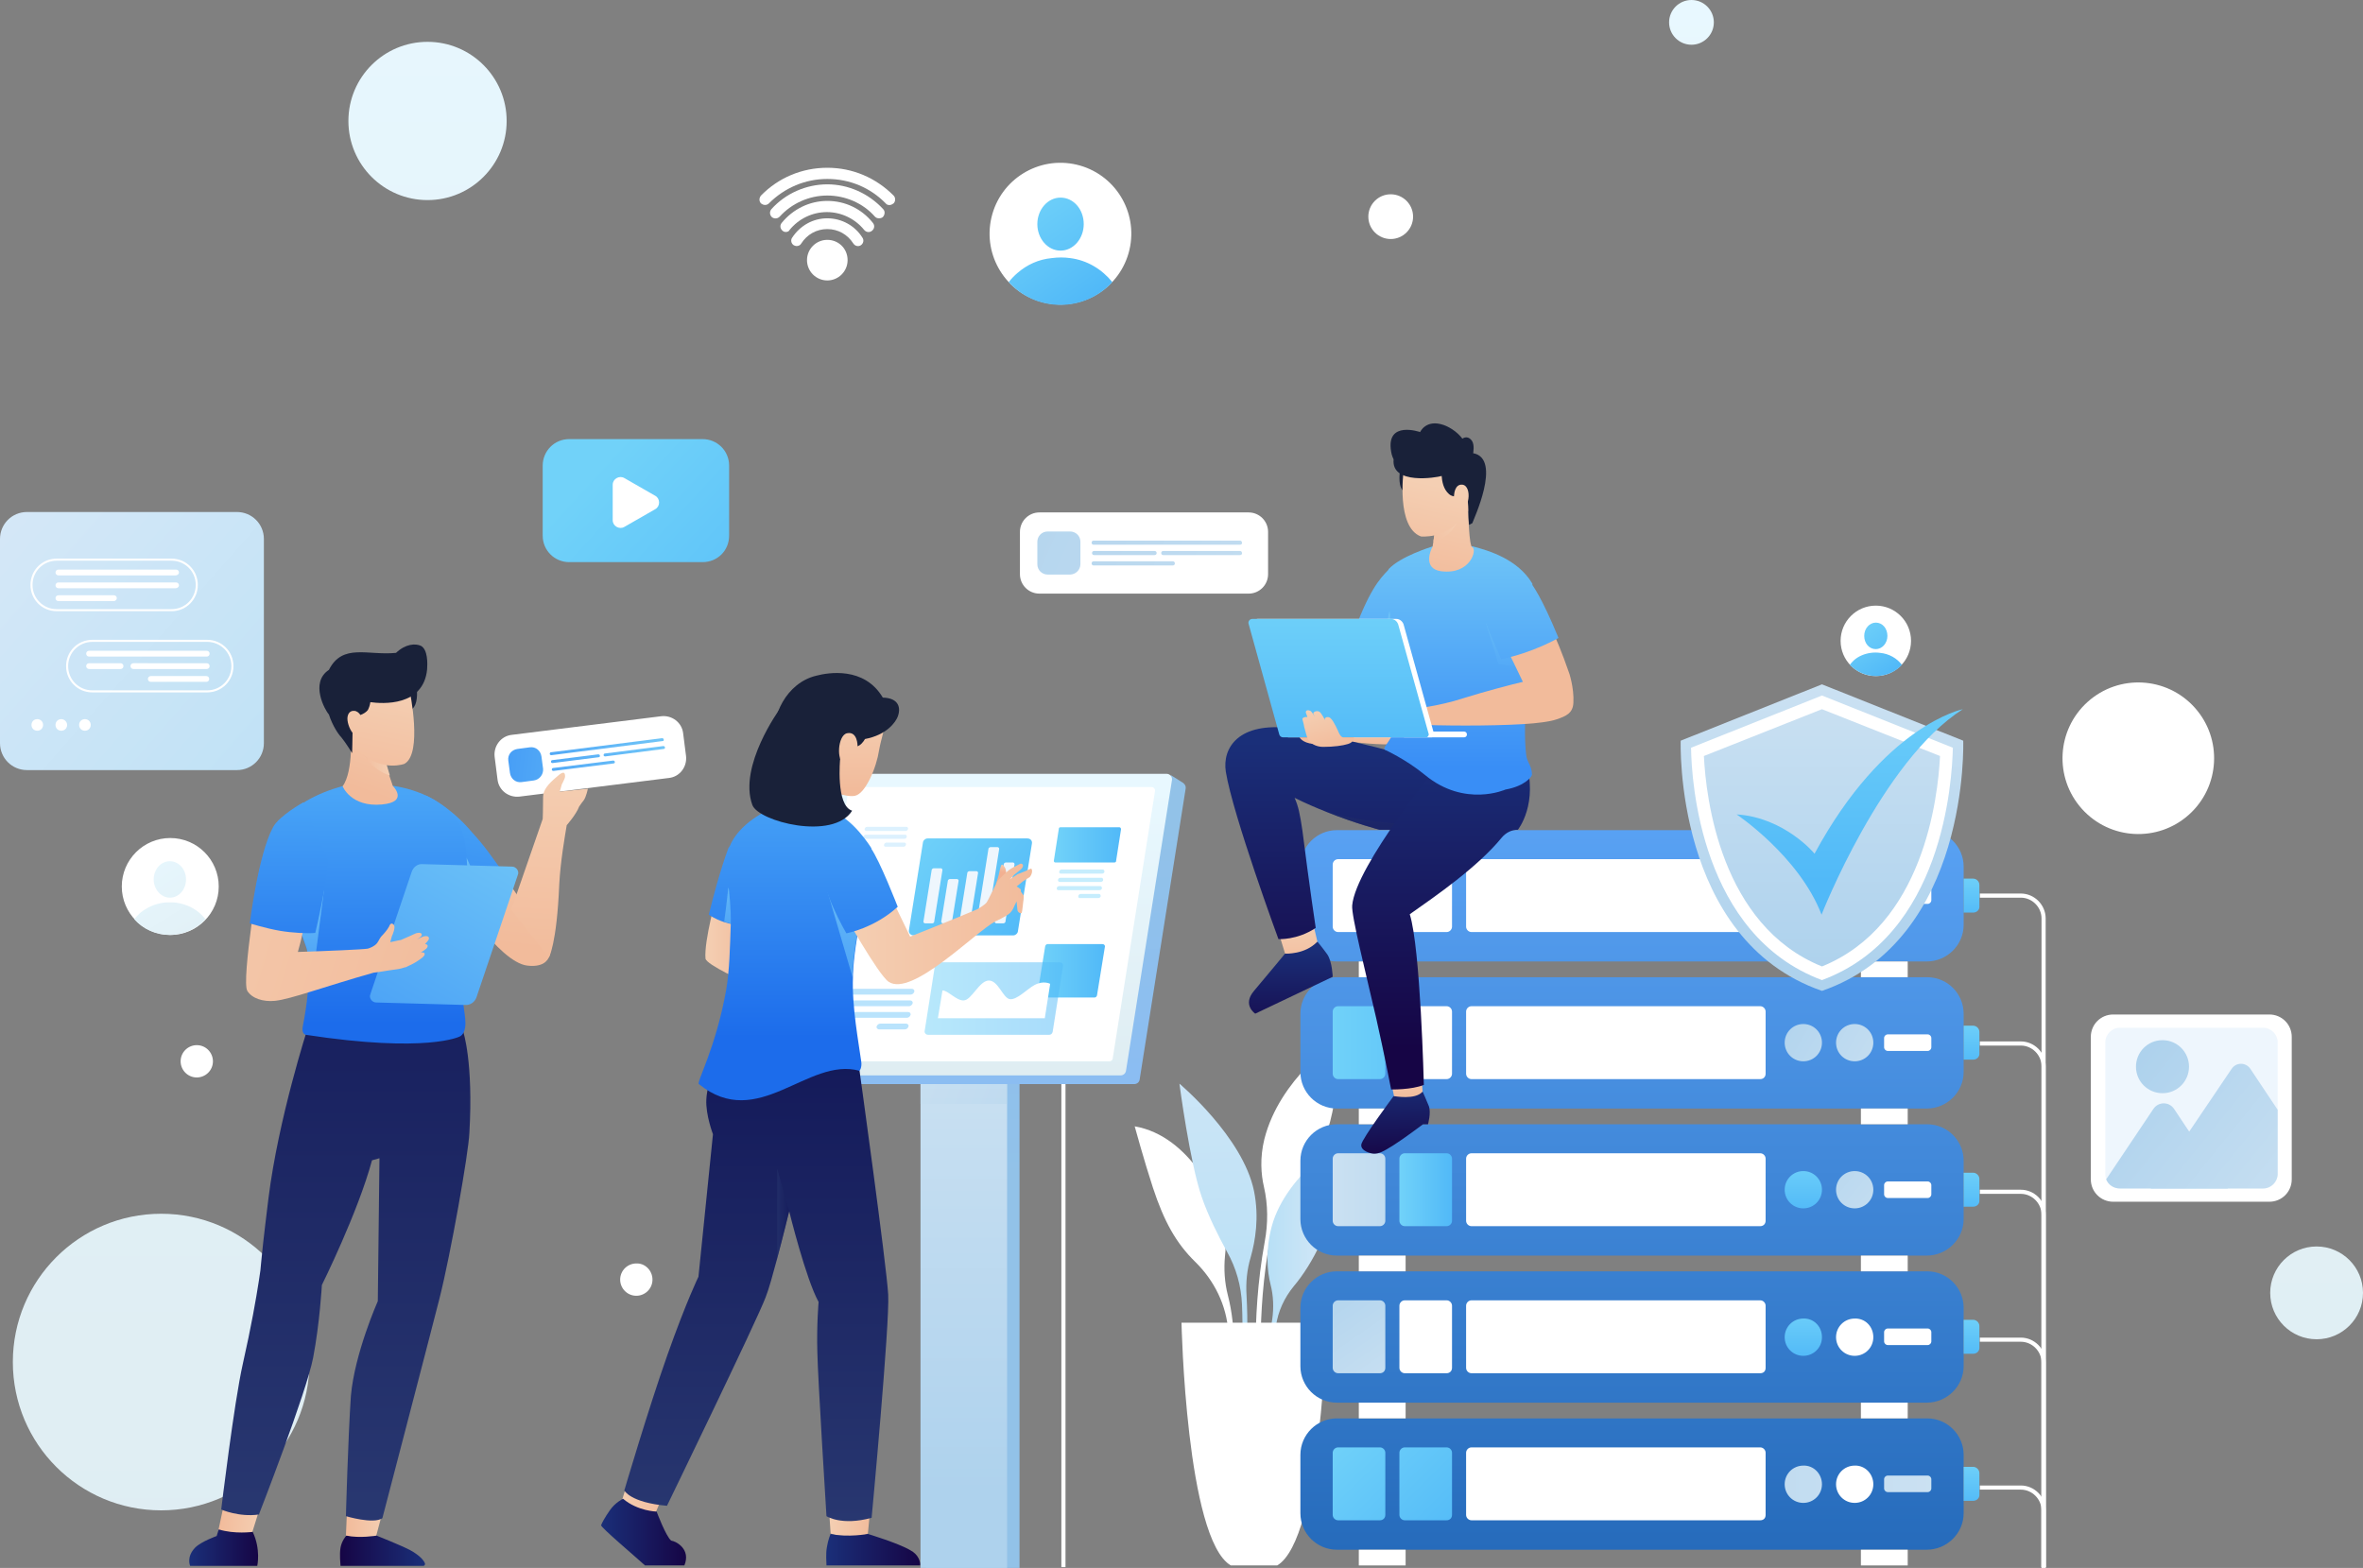 <?xml version="1.0" encoding="utf-8"?>
<!-- Generator: Adobe Illustrator 25.2.0, SVG Export Plug-In . SVG Version: 6.00 Build 0)  -->
<svg version="1.1" xmlns="http://www.w3.org/2000/svg" xmlns:xlink="http://www.w3.org/1999/xlink" x="0px" y="0px"
	 viewBox="0 0 570.4 378.5" style="enable-background:new 0 0 570.4 378.5;" xml:space="preserve">
<rect x="0" y="0" width="570.4" height="378.5" fill="#808080" stroke="none"/>
<style type="text/css">
	.st0{fill:url(#XMLID_2_);}
	.st1{fill:url(#XMLID_6_);}
	.st2{fill:#FFFFFF;}
	.st3{fill:url(#XMLID_7_);}
	.st4{fill:url(#XMLID_8_);}
	.st5{fill:url(#XMLID_9_);}
	.st6{fill:url(#XMLID_10_);}
	.st7{fill:none;stroke:#FFFFFF;stroke-miterlimit:10;}
	.st8{fill:url(#XMLID_11_);}
	.st9{fill:url(#XMLID_12_);}
	.st10{fill:url(#XMLID_13_);}
	.st11{fill:url(#XMLID_14_);}
	.st12{fill:url(#XMLID_15_);}
	.st13{fill:url(#XMLID_16_);}
	.st14{fill:url(#XMLID_17_);}
	.st15{fill:url(#XMLID_18_);}
	.st16{fill:url(#XMLID_19_);}
	.st17{fill:url(#XMLID_20_);}
	.st18{fill:url(#XMLID_21_);}
	.st19{fill:url(#XMLID_22_);}
	.st20{fill:url(#XMLID_23_);}
	.st21{fill:url(#XMLID_24_);}
	.st22{fill:url(#XMLID_25_);}
	.st23{fill:url(#XMLID_26_);}
	.st24{fill:url(#XMLID_27_);}
	.st25{fill:url(#XMLID_28_);}
	.st26{fill:url(#XMLID_29_);}
	.st27{fill:url(#XMLID_30_);}
	.st28{fill:url(#XMLID_31_);}
	.st29{fill:url(#XMLID_32_);}
	.st30{fill:url(#XMLID_33_);}
	.st31{fill:url(#XMLID_34_);}
	.st32{fill:url(#XMLID_35_);}
	.st33{fill:url(#XMLID_36_);}
	.st34{fill:url(#XMLID_37_);}
	.st35{fill:url(#XMLID_38_);}
	.st36{fill:url(#XMLID_39_);}
	.st37{fill:url(#XMLID_40_);}
	.st38{fill:url(#XMLID_41_);}
	.st39{fill:url(#XMLID_42_);}
	.st40{fill:url(#XMLID_43_);}
	.st41{fill:url(#XMLID_44_);}
	.st42{fill:url(#XMLID_45_);}
	.st43{opacity:0.5;fill:url(#XMLID_46_);}
	.st44{fill:url(#XMLID_47_);}
	.st45{fill:url(#XMLID_48_);}
	.st46{fill:url(#XMLID_49_);}
	.st47{fill:url(#XMLID_50_);}
	.st48{fill:url(#XMLID_51_);}
	.st49{fill:#192139;}
	.st50{fill:url(#XMLID_52_);}
	.st51{fill:url(#XMLID_53_);}
	.st52{fill:url(#XMLID_54_);}
	.st53{fill:url(#XMLID_55_);}
	.st54{fill:url(#XMLID_56_);}
	.st55{fill:url(#XMLID_59_);}
	.st56{fill:url(#XMLID_60_);}
	.st57{fill:url(#XMLID_61_);}
	.st58{fill:url(#XMLID_62_);}
	.st59{fill:url(#XMLID_63_);}
	.st60{fill:url(#XMLID_64_);}
	.st61{fill:url(#XMLID_65_);}
	.st62{opacity:0.5;fill:url(#XMLID_66_);}
	.st63{fill:url(#XMLID_67_);}
	.st64{fill:url(#XMLID_68_);}
	.st65{fill:url(#XMLID_69_);}
	.st66{fill:#EEF6FD;}
	.st67{fill:url(#XMLID_70_);}
	.st68{opacity:0.5;fill:url(#XMLID_71_);}
	.st69{fill:url(#XMLID_72_);}
	.st70{opacity:0.4;}
	.st71{fill:url(#XMLID_73_);}
	.st72{fill:url(#XMLID_74_);}
	.st73{fill:url(#XMLID_75_);}
	.st74{fill:url(#XMLID_76_);}
	.st75{fill:url(#XMLID_77_);}
	.st76{fill:url(#XMLID_78_);}
	.st77{fill:url(#XMLID_79_);}
	.st78{fill:url(#XMLID_80_);}
	.st79{opacity:0.5;}
	.st80{opacity:0.4;fill:url(#XMLID_81_);}
	.st81{opacity:0.4;fill:url(#XMLID_82_);}
	.st82{opacity:0.4;fill:url(#XMLID_87_);}
	.st83{fill:url(#XMLID_88_);}
	.st84{fill:url(#XMLID_89_);}
	.st85{fill:url(#XMLID_90_);}
	.st86{fill:url(#XMLID_91_);}
	.st87{fill:url(#XMLID_181_);}
	.st88{fill:url(#XMLID_184_);}
	.st89{fill:#E9CDB2;}
	.st90{fill:url(#XMLID_185_);}
	.st91{fill:url(#XMLID_197_);}
	.st92{fill:url(#XMLID_198_);}
	.st93{fill:url(#XMLID_200_);}
	.st94{fill:url(#XMLID_206_);}
	.st95{fill:url(#XMLID_207_);}
	.st96{fill:url(#XMLID_208_);}
	.st97{fill:url(#XMLID_209_);}
	.st98{fill:url(#XMLID_210_);}
	.st99{opacity:0.5;fill:url(#XMLID_211_);}
	.st100{fill:url(#XMLID_212_);}
	.st101{fill:url(#XMLID_213_);}
	.st102{fill:url(#XMLID_214_);}
	.st103{fill:url(#XMLID_215_);}
	.st104{fill:url(#XMLID_216_);}
	.st105{fill:url(#XMLID_217_);}
	.st106{fill:url(#XMLID_218_);}
	.st107{fill:url(#XMLID_219_);}
	.st108{fill:url(#XMLID_225_);}
	.st109{fill:url(#XMLID_226_);}
	.st110{fill:url(#XMLID_228_);}
	.st111{fill:url(#XMLID_229_);}
	.st112{fill:url(#XMLID_239_);}
	.st113{fill:url(#XMLID_240_);}
	.st114{fill:url(#XMLID_242_);}
	.st115{fill:url(#XMLID_245_);}
	.st116{fill:url(#XMLID_249_);}
	.st117{fill:url(#XMLID_251_);}
	.st118{fill:url(#XMLID_253_);}
	.st119{fill:url(#XMLID_257_);}
	.st120{fill:url(#XMLID_258_);}
	.st121{fill:url(#XMLID_259_);}
	.st122{fill:url(#XMLID_260_);}
	.st123{fill:url(#XMLID_262_);}
	.st124{fill:url(#XMLID_264_);}
	.st125{fill:url(#XMLID_266_);}
	.st126{fill:url(#XMLID_268_);}
	.st127{fill:url(#XMLID_269_);}
	.st128{fill:url(#XMLID_272_);}
	.st129{fill:url(#XMLID_273_);}
	.st130{fill:none;stroke:#FFFFFF;stroke-width:0.5;stroke-miterlimit:10;}
	.st131{fill:url(#XMLID_280_);}
	.st132{fill:url(#XMLID_281_);}
	.st133{fill:url(#XMLID_282_);}
	.st134{fill:url(#XMLID_283_);}
	.st135{fill:url(#XMLID_286_);}
</style>
<g id="BACKGROUND">
</g>
<g id="OBJECTS">
	<g>
		<linearGradient id="XMLID_2_" gradientUnits="userSpaceOnUse" x1="103.224" y1="382.424" x2="103.224" y2="-54.564">
			<stop  offset="0" style="stop-color:#DFEDF2"/>
			<stop  offset="1" style="stop-color:#E8F8FF"/>
		</linearGradient>
		<circle id="XMLID_678_" class="st0" cx="103.2" cy="29.2" r="19.1"/>
		<linearGradient id="XMLID_6_" gradientUnits="userSpaceOnUse" x1="559.224" y1="382.424" x2="559.224" y2="-54.563">
			<stop  offset="0" style="stop-color:#DFEDF2"/>
			<stop  offset="1" style="stop-color:#E8F8FF"/>
		</linearGradient>
		<circle id="XMLID_672_" class="st1" cx="559.2" cy="312.1" r="11.2"/>
		<circle id="XMLID_667_" class="st2" cx="335.7" cy="52.3" r="5.4"/>
		<linearGradient id="XMLID_7_" gradientUnits="userSpaceOnUse" x1="408.256" y1="379.505" x2="408.256" y2="-8.757">
			<stop  offset="0" style="stop-color:#DFEDF2"/>
			<stop  offset="1" style="stop-color:#E8F8FF"/>
		</linearGradient>
		<circle id="XMLID_666_" class="st3" cx="408.3" cy="5.4" r="5.4"/>
		
			<ellipse id="XMLID_665_" transform="matrix(0.744 -0.668 0.668 0.744 10.075 391.794)" class="st2" cx="516.1" cy="182.8" rx="18.3" ry="18.3"/>
		<path id="XMLID_664_" class="st2" d="M51.4,256.2c0,2.2-1.8,3.9-3.9,3.9c-2.2,0-3.9-1.8-3.9-3.9c0-2.2,1.8-3.9,3.9-3.9
			C49.7,252.3,51.4,254.1,51.4,256.2z"/>
		<path id="XMLID_663_" class="st2" d="M157.5,308.9c0,2.2-1.8,3.9-3.9,3.9c-2.2,0-3.9-1.8-3.9-3.9c0-2.2,1.8-3.9,3.9-3.9
			C155.7,304.9,157.5,306.7,157.5,308.9z"/>
		<linearGradient id="XMLID_8_" gradientUnits="userSpaceOnUse" x1="38.896" y1="390.832" x2="38.896" y2="-252.144">
			<stop  offset="0" style="stop-color:#DFEDF2"/>
			<stop  offset="1" style="stop-color:#E8F8FF"/>
		</linearGradient>
		<circle id="XMLID_661_" class="st4" cx="38.9" cy="328.8" r="35.8"/>
		<g id="XMLID_654_">
			<path id="XMLID_659_" class="st2" d="M297.8,325.4c0.1-4.5-0.4-8.8-1.4-12.7c-0.8-3.1-1-6.3-0.7-9.5c0.2-1.6,0.2-3.5,0-5.7
				c-0.7-7.2-8.4-23.3-21.8-25.6c0,0,2.3,8.4,4.4,14.8c2.7,8.2,5.6,13.4,10.2,17.9c4.6,4.5,7.6,10.5,8,17c0.1,1.2,0.1,2.5,0,3.7
				L297.8,325.4z"/>
			<linearGradient id="XMLID_9_" gradientUnits="userSpaceOnUse" x1="295.675" y1="328.632" x2="291.675" y2="205.299">
				<stop  offset="0" style="stop-color:#B6DFF6"/>
				<stop  offset="1" style="stop-color:#DDEAF7"/>
			</linearGradient>
			<path id="XMLID_658_" class="st5" d="M300.9,312.7c-0.2-3.1,0.1-6.2,1-9.2c1.1-3.9,2.1-9.6,0.8-16c-2.7-13.1-18-25.9-18-25.9
				s2.5,19.1,5.4,27.4c1.5,4.4,4,9.4,6.1,13.2c2.2,3.9,3.4,8.2,3.6,12.7c0.5,12.1-0.7,20.8-0.8,21l1.2,0.2
				C300.3,335.8,301.6,326,300.9,312.7z"/>
			<path id="XMLID_657_" class="st2" d="M322.9,251.1c0,0-14,9.2-17.7,23.9c-1.1,4.5-0.8,8.5-0.1,11.5c1,4.3,1,8.9,0.2,13.2
				c-3.6,19.7-1.7,36.5-1.7,36.7l1.2-0.1c0-0.2-1.7-15.4,1.2-33.8c0.9-5.4,3.1-10.4,6.6-14.6c2.3-2.7,4.9-6.8,7.2-13
				C323.9,263.6,322.9,251.1,322.9,251.1z"/>
			<linearGradient id="XMLID_10_" gradientUnits="userSpaceOnUse" x1="305.256" y1="309.771" x2="325.816" y2="309.771">
				<stop  offset="0" style="stop-color:#B6DFF6"/>
				<stop  offset="1" style="stop-color:#DDEAF7"/>
			</linearGradient>
			<path id="XMLID_656_" class="st6" d="M307,296c-1.6,6-1.1,10.9-0.3,14.1c0.7,2.7,0.8,5.6,0.4,8.4c-2.3,13.7-1.8,26.7-1.8,26.8
				l1.2-0.1c0-0.2-0.5-12.1,1.5-25.1c0.5-3.5,2-6.8,4.3-9.6c2.2-2.6,4.6-6.3,6.5-10.5c5.1-11.5,6.9-26,6.9-26S310.5,283.1,307,296z"
				/>
			<path id="XMLID_655_" class="st2" d="M320.2,319.3h-35c0,0,1.1,52.2,11.9,58.6h11.2l0,0v0C319.1,371.5,320.2,319.3,320.2,319.3z"
				/>
		</g>
		<g id="XMLID_647_">
			<path id="XMLID_653_" class="st7" d="M477.9,216.2h9.9c3,0,5.5,2.5,5.5,5.5v156.7"/>
			<path id="XMLID_652_" class="st7" d="M477.9,251.9h9.9c3,0,5.5,2.5,5.5,5.5v121"/>
			<path id="XMLID_651_" class="st7" d="M477.9,287.7h9.9c3,0,5.5,2.5,5.5,5.5v85.2"/>
			<path id="XMLID_650_" class="st7" d="M477.9,323.4h9.9c3,0,5.5,2.5,5.5,5.5v49.5"/>
			<path id="XMLID_649_" class="st7" d="M477.9,359.1h9.9c3,0,5.5,2.5,5.5,5.5v13.7"/>
			<line id="XMLID_648_" class="st7" x1="256.7" y1="260.5" x2="256.7" y2="378.3"/>
		</g>
		<g id="XMLID_634_">
			<g id="XMLID_643_">
				
					<ellipse id="XMLID_646_" transform="matrix(0.228 -0.974 0.974 0.228 142.58 292.866)" class="st2" cx="256" cy="56.5" rx="17.1" ry="17.1"/>
				<linearGradient id="XMLID_11_" gradientUnits="userSpaceOnUse" x1="249.347" y1="44.7" x2="267.734" y2="70.647">
					<stop  offset="0" style="stop-color:#71D2F9"/>
					<stop  offset="1" style="stop-color:#51B9F8"/>
				</linearGradient>
				<path id="XMLID_645_" class="st8" d="M261.6,54.1c0,3.5-2.5,6.4-5.6,6.4c-3.1,0-5.6-2.9-5.6-6.4s2.5-6.4,5.6-6.4
					C259.1,47.7,261.6,50.5,261.6,54.1z"/>
				<linearGradient id="XMLID_12_" gradientUnits="userSpaceOnUse" x1="243.268" y1="50.172" x2="260.119" y2="73.951">
					<stop  offset="0" style="stop-color:#71D2F9"/>
					<stop  offset="1" style="stop-color:#51B9F8"/>
				</linearGradient>
				<path id="XMLID_644_" class="st9" d="M268.5,68.1c-3.1,3.4-7.6,5.5-12.5,5.5c-5,0-9.4-2.1-12.5-5.5c0.6-0.8,1.3-1.5,2.1-2.2
					c2.3-2,5.1-3.3,8.3-3.6c1.5-0.2,3-0.2,4.4,0C262.4,62.8,266,65,268.5,68.1z"/>
			</g>
			<g id="XMLID_639_">
				<circle id="XMLID_642_" class="st2" cx="452.8" cy="154.7" r="8.5"/>
				<linearGradient id="XMLID_13_" gradientUnits="userSpaceOnUse" x1="449.515" y1="148.765" x2="458.709" y2="161.739">
					<stop  offset="0" style="stop-color:#71D2F9"/>
					<stop  offset="1" style="stop-color:#51B9F8"/>
				</linearGradient>
				<path id="XMLID_641_" class="st10" d="M455.6,153.5c0,1.8-1.3,3.2-2.8,3.2c-1.6,0-2.8-1.4-2.8-3.2c0-1.8,1.3-3.2,2.8-3.2
					C454.4,150.3,455.6,151.7,455.6,153.5z"/>
				<linearGradient id="XMLID_14_" gradientUnits="userSpaceOnUse" x1="446.476" y1="151.501" x2="454.901" y2="163.391">
					<stop  offset="0" style="stop-color:#71D2F9"/>
					<stop  offset="1" style="stop-color:#51B9F8"/>
				</linearGradient>
				<path id="XMLID_640_" class="st11" d="M459.1,160.5c-1.6,1.7-3.8,2.7-6.3,2.7s-4.7-1.1-6.3-2.7c0.3-0.4,0.7-0.8,1-1.1
					c1.1-1,2.6-1.6,4.1-1.8c0.7-0.1,1.5-0.1,2.2,0C456,157.8,457.9,158.9,459.1,160.5z"/>
			</g>
			<g id="XMLID_635_">
				<circle id="XMLID_638_" class="st2" cx="41.1" cy="214" r="11.7"/>
				<linearGradient id="XMLID_15_" gradientUnits="userSpaceOnUse" x1="55.663" y1="235.322" x2="34.413" y2="201.822">
					<stop  offset="0" style="stop-color:#DFEDF2"/>
					<stop  offset="1" style="stop-color:#E8F8FF"/>
				</linearGradient>
				<path id="XMLID_637_" class="st12" d="M44.9,212.3c0,2.4-1.7,4.4-3.9,4.4c-2.1,0-3.9-2-3.9-4.4s1.7-4.4,3.9-4.4
					C43.2,207.9,44.9,209.9,44.9,212.3z"/>
				<linearGradient id="XMLID_16_" gradientUnits="userSpaceOnUse" x1="51.307" y1="238.085" x2="30.057" y2="204.585">
					<stop  offset="0" style="stop-color:#DFEDF2"/>
					<stop  offset="1" style="stop-color:#E8F8FF"/>
				</linearGradient>
				<path id="XMLID_636_" class="st13" d="M49.6,221.9c-2.1,2.3-5.2,3.8-8.6,3.8c-3.4,0-6.5-1.4-8.6-3.8c0.4-0.5,0.9-1,1.4-1.5
					c1.6-1.3,3.5-2.2,5.7-2.5c1-0.1,2-0.1,3,0C45.4,218.3,47.9,219.7,49.6,221.9z"/>
			</g>
		</g>
		<g id="XMLID_622_">
			<path id="XMLID_633_" class="st2" d="M204.6,62.8c0,2.7-2.2,4.9-4.9,4.9s-4.9-2.2-4.9-4.9c0-2.7,2.2-4.9,4.9-4.9
				S204.6,60,204.6,62.8z"/>
			<g id="XMLID_623_">
				<g id="XMLID_631_">
					<path id="XMLID_632_" class="st2" d="M192.3,59.4c-0.2,0-0.5-0.1-0.7-0.2c-0.6-0.4-0.8-1.2-0.4-1.8c1.9-2.9,5-4.7,8.5-4.7
						c3.5,0,6.7,1.8,8.5,4.7c0.4,0.6,0.2,1.4-0.4,1.8c-0.6,0.4-1.4,0.2-1.8-0.4c-1.4-2.2-3.7-3.5-6.3-3.5c-2.6,0-4.9,1.3-6.3,3.5
						C193.2,59.2,192.7,59.4,192.3,59.4z"/>
				</g>
				<g id="XMLID_629_">
					<path id="XMLID_630_" class="st2" d="M189.7,56c-0.3,0-0.6-0.1-0.8-0.3c-0.6-0.5-0.7-1.3-0.2-1.9c2.7-3.3,6.7-5.3,11-5.3
						c4.3,0,8.3,1.9,11,5.3c0.5,0.6,0.4,1.4-0.2,1.9c-0.6,0.5-1.4,0.4-1.9-0.2c-2.2-2.7-5.5-4.3-9-4.3c-3.5,0-6.8,1.6-9,4.3
						C190.5,55.8,190.1,56,189.7,56z"/>
				</g>
				<g id="XMLID_627_">
					<path id="XMLID_628_" class="st2" d="M212.2,52.7c-0.4,0-0.7-0.1-1-0.4c-2.9-3.3-7.2-5.1-11.5-5.1c-4.4,0-8.6,1.9-11.5,5.1
						c-0.5,0.5-1.3,0.6-1.9,0.1c-0.5-0.5-0.6-1.3-0.1-1.9c3.4-3.8,8.4-6,13.5-6c5.1,0,10,2.2,13.5,6c0.5,0.5,0.4,1.4-0.1,1.9
						C212.9,52.6,212.5,52.7,212.2,52.7z"/>
				</g>
				<g id="XMLID_625_">
					<path id="XMLID_626_" class="st2" d="M214.7,49.5c-0.3,0-0.7-0.1-0.9-0.4c-3.7-3.8-8.7-5.9-14.1-5.9c-5.3,0-10.3,2.1-14.1,5.9
						c-0.5,0.5-1.3,0.5-1.9,0c-0.5-0.5-0.5-1.3,0-1.9c4.2-4.3,9.9-6.7,16-6.7c6.1,0,11.7,2.4,16,6.7c0.5,0.5,0.5,1.4,0,1.9
						C215.4,49.3,215.1,49.5,214.7,49.5z"/>
				</g>
				<path id="XMLID_624_" class="st2" d="M203.5,62.8"/>
			</g>
		</g>
		<g id="XMLID_551_">
			<g id="XMLID_609_">
				<g id="XMLID_613_">
					<linearGradient id="XMLID_17_" gradientUnits="userSpaceOnUse" x1="393.909" y1="377.922" x2="393.909" y2="188.231">
						<stop  offset="0" style="stop-color:#256ABA"/>
						<stop  offset="1" style="stop-color:#5CA5F7"/>
					</linearGradient>
					<path id="XMLID_621_" class="st14" d="M465.1,374.1H322.7c-4.9,0-8.8-4-8.8-8.8v-14.1c0-4.9,4-8.8,8.8-8.8h142.5
						c4.9,0,8.8,4,8.8,8.8v14.1C474,370.1,470,374.1,465.1,374.1z"/>
					<g id="XMLID_614_">
						<linearGradient id="XMLID_18_" gradientUnits="userSpaceOnUse" x1="319.189" y1="349.307" x2="347.522" y2="377.973">
							<stop  offset="0" style="stop-color:#71D2F9"/>
							<stop  offset="1" style="stop-color:#51B9F8"/>
						</linearGradient>
						<path id="XMLID_620_" class="st15" d="M333.1,367H323c-0.7,0-1.3-0.6-1.3-1.3v-15c0-0.7,0.6-1.3,1.3-1.3h10.1
							c0.7,0,1.3,0.6,1.3,1.3v15C334.4,366.5,333.8,367,333.1,367z"/>
						<linearGradient id="XMLID_19_" gradientUnits="userSpaceOnUse" x1="327.356" y1="341.234" x2="355.69" y2="369.901">
							<stop  offset="0" style="stop-color:#71D2F9"/>
							<stop  offset="1" style="stop-color:#51B9F8"/>
						</linearGradient>
						<path id="XMLID_619_" class="st16" d="M349.2,367h-10.1c-0.7,0-1.3-0.6-1.3-1.3v-15c0-0.7,0.6-1.3,1.3-1.3h10.1
							c0.7,0,1.3,0.6,1.3,1.3v15C350.5,366.5,349.9,367,349.2,367z"/>
						<path id="XMLID_618_" class="st2" d="M424.9,367h-69.7c-0.7,0-1.3-0.6-1.3-1.3v-15c0-0.7,0.6-1.3,1.3-1.3h69.7
							c0.7,0,1.3,0.6,1.3,1.3v15C426.2,366.5,425.7,367,424.9,367z"/>
						<linearGradient id="XMLID_20_" gradientUnits="userSpaceOnUse" x1="468.842" y1="358.257" x2="350.918" y2="358.257">
							<stop  offset="0" style="stop-color:#CBE1F2"/>
							<stop  offset="1" style="stop-color:#AED2ED"/>
						</linearGradient>
						<path id="XMLID_617_" class="st17" d="M439.8,358.3c0,2.5-2,4.5-4.5,4.5c-2.5,0-4.5-2-4.5-4.5c0-2.5,2-4.5,4.5-4.5
							C437.8,353.7,439.8,355.8,439.8,358.3z"/>
						<path id="XMLID_616_" class="st2" d="M452.2,358.3c0,2.5-2,4.5-4.5,4.5c-2.5,0-4.5-2-4.5-4.5c0-2.5,2-4.5,4.5-4.5
							C450.2,353.7,452.2,355.8,452.2,358.3z"/>
						<linearGradient id="XMLID_21_" gradientUnits="userSpaceOnUse" x1="468.842" y1="358.229" x2="350.919" y2="358.229">
							<stop  offset="0" style="stop-color:#CBE1F2"/>
							<stop  offset="1" style="stop-color:#AED2ED"/>
						</linearGradient>
						<path id="XMLID_615_" class="st18" d="M465.3,360.2h-9.6c-0.5,0-0.9-0.4-0.9-0.9v-2.2c0-0.5,0.4-0.9,0.9-0.9h9.6
							c0.5,0,0.9,0.4,0.9,0.9v2.2C466.2,359.8,465.8,360.2,465.3,360.2z"/>
					</g>
				</g>
				<rect id="XMLID_612_" x="328" y="374.1" class="st2" width="11.3" height="3.8"/>
				<rect id="XMLID_611_" x="449.2" y="374.1" class="st2" width="11.3" height="3.8"/>
				<linearGradient id="XMLID_22_" gradientUnits="userSpaceOnUse" x1="475.926" y1="352.789" x2="475.926" y2="363.42">
					<stop  offset="0" style="stop-color:#71D2F9"/>
					<stop  offset="1" style="stop-color:#51B9F8"/>
				</linearGradient>
				<path id="XMLID_610_" class="st19" d="M476.3,362.3H474v-8.2h2.3c0.8,0,1.5,0.7,1.5,1.5v5.1
					C477.9,361.6,477.2,362.3,476.3,362.3z"/>
			</g>
			<g id="XMLID_593_">
				<g id="XMLID_600_">
					<linearGradient id="XMLID_23_" gradientUnits="userSpaceOnUse" x1="393.909" y1="377.922" x2="393.909" y2="188.231">
						<stop  offset="0" style="stop-color:#256ABA"/>
						<stop  offset="1" style="stop-color:#5CA5F7"/>
					</linearGradient>
					<path id="XMLID_608_" class="st20" d="M465.1,338.6H322.7c-4.9,0-8.8-4-8.8-8.8v-14.1c0-4.9,4-8.8,8.8-8.8h142.5
						c4.9,0,8.8,4,8.8,8.8v14.1C474,334.6,470,338.6,465.1,338.6z"/>
					<g id="XMLID_601_">
						<linearGradient id="XMLID_24_" gradientUnits="userSpaceOnUse" x1="337.766" y1="336.873" x2="317.766" y2="307.873">
							<stop  offset="0" style="stop-color:#CBE1F2"/>
							<stop  offset="1" style="stop-color:#AED2ED"/>
						</linearGradient>
						<path id="XMLID_607_" class="st21" d="M333.1,331.5H323c-0.7,0-1.3-0.6-1.3-1.3v-15c0-0.7,0.6-1.3,1.3-1.3h10.1
							c0.7,0,1.3,0.6,1.3,1.3v15C334.4,331,333.8,331.5,333.1,331.5z"/>
						<path id="XMLID_606_" class="st2" d="M349.2,331.5h-10.1c-0.7,0-1.3-0.6-1.3-1.3v-15c0-0.7,0.6-1.3,1.3-1.3h10.1
							c0.7,0,1.3,0.6,1.3,1.3v15C350.5,331,349.9,331.5,349.2,331.5z"/>
						<path id="XMLID_605_" class="st2" d="M424.9,331.5h-69.7c-0.7,0-1.3-0.6-1.3-1.3v-15c0-0.7,0.6-1.3,1.3-1.3h69.7
							c0.7,0,1.3,0.6,1.3,1.3v15C426.2,331,425.7,331.5,424.9,331.5z"/>
						<linearGradient id="XMLID_25_" gradientUnits="userSpaceOnUse" x1="435.295" y1="315.177" x2="435.295" y2="327.983">
							<stop  offset="0" style="stop-color:#71D2F9"/>
							<stop  offset="1" style="stop-color:#51B9F8"/>
						</linearGradient>
						<path id="XMLID_604_" class="st22" d="M439.8,322.8c0,2.5-2,4.5-4.5,4.5c-2.5,0-4.5-2-4.5-4.5c0-2.5,2-4.5,4.5-4.5
							C437.8,318.2,439.8,320.2,439.8,322.8z"/>
						<path id="XMLID_603_" class="st2" d="M452.2,322.8c0,2.5-2,4.5-4.5,4.5c-2.5,0-4.5-2-4.5-4.5c0-2.5,2-4.5,4.5-4.5
							C450.2,318.2,452.2,320.2,452.2,322.8z"/>
						<path id="XMLID_602_" class="st2" d="M465.3,324.7h-9.6c-0.5,0-0.9-0.4-0.9-0.9v-2.2c0-0.5,0.4-0.9,0.9-0.9h9.6
							c0.5,0,0.9,0.4,0.9,0.9v2.2C466.2,324.3,465.8,324.7,465.3,324.7z"/>
					</g>
				</g>
				<rect id="XMLID_598_" x="328" y="338.6" class="st2" width="11.3" height="3.8"/>
				<rect id="XMLID_597_" x="449.2" y="338.6" class="st2" width="11.3" height="3.8"/>
				<linearGradient id="XMLID_26_" gradientUnits="userSpaceOnUse" x1="475.926" y1="317.283" x2="475.926" y2="327.913">
					<stop  offset="0" style="stop-color:#71D2F9"/>
					<stop  offset="1" style="stop-color:#51B9F8"/>
				</linearGradient>
				<path id="XMLID_594_" class="st23" d="M476.3,326.8H474v-8.2h2.3c0.8,0,1.5,0.7,1.5,1.5v5.1
					C477.9,326.1,477.2,326.8,476.3,326.8z"/>
			</g>
			<g id="XMLID_580_">
				<g id="XMLID_584_">
					<linearGradient id="XMLID_27_" gradientUnits="userSpaceOnUse" x1="393.909" y1="377.922" x2="393.909" y2="188.231">
						<stop  offset="0" style="stop-color:#256ABA"/>
						<stop  offset="1" style="stop-color:#5CA5F7"/>
					</linearGradient>
					<path id="XMLID_592_" class="st24" d="M465.1,303.1H322.7c-4.9,0-8.8-4-8.8-8.8v-14.1c0-4.9,4-8.8,8.8-8.8h142.5
						c4.9,0,8.8,4,8.8,8.8v14.1C474,299.1,470,303.1,465.1,303.1z"/>
					<g id="XMLID_585_">
						<linearGradient id="XMLID_28_" gradientUnits="userSpaceOnUse" x1="320.453" y1="287.217" x2="360.418" y2="287.217">
							<stop  offset="0" style="stop-color:#CBE1F2"/>
							<stop  offset="1" style="stop-color:#AED2ED"/>
						</linearGradient>
						<path id="XMLID_591_" class="st25" d="M333.1,296H323c-0.7,0-1.3-0.6-1.3-1.3v-15c0-0.7,0.6-1.3,1.3-1.3h10.1
							c0.7,0,1.3,0.6,1.3,1.3v15C334.4,295.4,333.8,296,333.1,296z"/>
						<linearGradient id="XMLID_29_" gradientUnits="userSpaceOnUse" x1="337.804" y1="287.217" x2="350.504" y2="287.217">
							<stop  offset="0" style="stop-color:#71D2F9"/>
							<stop  offset="1" style="stop-color:#51B9F8"/>
						</linearGradient>
						<path id="XMLID_590_" class="st26" d="M349.2,296h-10.1c-0.7,0-1.3-0.6-1.3-1.3v-15c0-0.7,0.6-1.3,1.3-1.3h10.1
							c0.7,0,1.3,0.6,1.3,1.3v15C350.5,295.4,349.9,296,349.2,296z"/>
						<path id="XMLID_589_" class="st2" d="M424.9,296h-69.7c-0.7,0-1.3-0.6-1.3-1.3v-15c0-0.7,0.6-1.3,1.3-1.3h69.7
							c0.7,0,1.3,0.6,1.3,1.3v15C426.2,295.4,425.7,296,424.9,296z"/>
						<linearGradient id="XMLID_30_" gradientUnits="userSpaceOnUse" x1="435.295" y1="279.67" x2="435.295" y2="292.477">
							<stop  offset="0" style="stop-color:#71D2F9"/>
							<stop  offset="1" style="stop-color:#51B9F8"/>
						</linearGradient>
						<path id="XMLID_588_" class="st27" d="M439.8,287.2c0,2.5-2,4.5-4.5,4.5c-2.5,0-4.5-2-4.5-4.5c0-2.5,2-4.5,4.5-4.5
							C437.8,282.7,439.8,284.7,439.8,287.2z"/>
						<linearGradient id="XMLID_31_" gradientUnits="userSpaceOnUse" x1="460.677" y1="298.221" x2="431.01" y2="273.221">
							<stop  offset="0" style="stop-color:#CBE1F2"/>
							<stop  offset="1" style="stop-color:#AED2ED"/>
						</linearGradient>
						<path id="XMLID_587_" class="st28" d="M452.2,287.2c0,2.5-2,4.5-4.5,4.5c-2.5,0-4.5-2-4.5-4.5c0-2.5,2-4.5,4.5-4.5
							C450.2,282.7,452.2,284.7,452.2,287.2z"/>
						<path id="XMLID_586_" class="st2" d="M465.3,289.2h-9.6c-0.5,0-0.9-0.4-0.9-0.9v-2.2c0-0.5,0.4-0.9,0.9-0.9h9.6
							c0.5,0,0.9,0.4,0.9,0.9v2.2C466.2,288.8,465.8,289.2,465.3,289.2z"/>
					</g>
				</g>
				<rect id="XMLID_583_" x="328" y="303.1" class="st2" width="11.3" height="3.8"/>
				<rect id="XMLID_582_" x="449.2" y="303.1" class="st2" width="11.3" height="3.8"/>
				<linearGradient id="XMLID_32_" gradientUnits="userSpaceOnUse" x1="475.926" y1="281.777" x2="475.926" y2="292.407">
					<stop  offset="0" style="stop-color:#71D2F9"/>
					<stop  offset="1" style="stop-color:#51B9F8"/>
				</linearGradient>
				<path id="XMLID_581_" class="st29" d="M476.3,291.3H474v-8.2h2.3c0.8,0,1.5,0.7,1.5,1.5v5.1
					C477.9,290.6,477.2,291.3,476.3,291.3z"/>
			</g>
			<g id="XMLID_565_">
				<g id="XMLID_571_">
					<linearGradient id="XMLID_33_" gradientUnits="userSpaceOnUse" x1="393.909" y1="377.922" x2="393.909" y2="188.231">
						<stop  offset="0" style="stop-color:#256ABA"/>
						<stop  offset="1" style="stop-color:#5CA5F7"/>
					</linearGradient>
					<path id="XMLID_579_" class="st30" d="M465.1,267.6H322.7c-4.9,0-8.8-4-8.8-8.8v-14.1c0-4.9,4-8.8,8.8-8.8h142.5
						c4.9,0,8.8,4,8.8,8.8v14.1C474,263.6,470,267.6,465.1,267.6z"/>
					<g id="XMLID_572_">
						<linearGradient id="XMLID_34_" gradientUnits="userSpaceOnUse" x1="320.453" y1="251.711" x2="360.418" y2="251.711">
							<stop  offset="0" style="stop-color:#71D2F9"/>
							<stop  offset="1" style="stop-color:#51B9F8"/>
						</linearGradient>
						<path id="XMLID_578_" class="st31" d="M333.1,260.5H323c-0.7,0-1.3-0.6-1.3-1.3v-15c0-0.7,0.6-1.3,1.3-1.3h10.1
							c0.7,0,1.3,0.6,1.3,1.3v15C334.4,259.9,333.8,260.5,333.1,260.5z"/>
						<path id="XMLID_577_" class="st2" d="M349.2,260.5h-10.1c-0.7,0-1.3-0.6-1.3-1.3v-15c0-0.7,0.6-1.3,1.3-1.3h10.1
							c0.7,0,1.3,0.6,1.3,1.3v15C350.5,259.9,349.9,260.5,349.2,260.5z"/>
						<path id="XMLID_576_" class="st2" d="M424.9,260.5h-69.7c-0.7,0-1.3-0.6-1.3-1.3v-15c0-0.7,0.6-1.3,1.3-1.3h69.7
							c0.7,0,1.3,0.6,1.3,1.3v15C426.2,259.9,425.7,260.5,424.9,260.5z"/>
						<linearGradient id="XMLID_35_" gradientUnits="userSpaceOnUse" x1="459.462" y1="265.645" x2="424.128" y2="245.312">
							<stop  offset="0" style="stop-color:#CBE1F2"/>
							<stop  offset="1" style="stop-color:#AED2ED"/>
						</linearGradient>
						<path id="XMLID_575_" class="st32" d="M439.8,251.7c0,2.5-2,4.5-4.5,4.5c-2.5,0-4.5-2-4.5-4.5c0-2.5,2-4.5,4.5-4.5
							C437.8,247.2,439.8,249.2,439.8,251.7z"/>
						<linearGradient id="XMLID_36_" gradientUnits="userSpaceOnUse" x1="462.536" y1="260.303" x2="427.202" y2="239.97">
							<stop  offset="0" style="stop-color:#CBE1F2"/>
							<stop  offset="1" style="stop-color:#AED2ED"/>
						</linearGradient>
						<path id="XMLID_574_" class="st33" d="M452.2,251.7c0,2.5-2,4.5-4.5,4.5c-2.5,0-4.5-2-4.5-4.5c0-2.5,2-4.5,4.5-4.5
							C450.2,247.2,452.2,249.2,452.2,251.7z"/>
						<path id="XMLID_573_" class="st2" d="M465.3,253.7h-9.6c-0.5,0-0.9-0.4-0.9-0.9v-2.2c0-0.5,0.4-0.9,0.9-0.9h9.6
							c0.5,0,0.9,0.4,0.9,0.9v2.2C466.2,253.3,465.8,253.7,465.3,253.7z"/>
					</g>
				</g>
				<rect id="XMLID_570_" x="328" y="267.6" class="st2" width="11.3" height="3.8"/>
				<rect id="XMLID_567_" x="449.2" y="267.6" class="st2" width="11.3" height="3.8"/>
				<linearGradient id="XMLID_37_" gradientUnits="userSpaceOnUse" x1="475.926" y1="246.27" x2="475.926" y2="256.901">
					<stop  offset="0" style="stop-color:#71D2F9"/>
					<stop  offset="1" style="stop-color:#51B9F8"/>
				</linearGradient>
				<path id="XMLID_566_" class="st34" d="M476.3,255.8H474v-8.2h2.3c0.8,0,1.5,0.7,1.5,1.5v5.1
					C477.9,255.1,477.2,255.8,476.3,255.8z"/>
			</g>
			<g id="XMLID_552_">
				<g id="XMLID_556_">
					<linearGradient id="XMLID_38_" gradientUnits="userSpaceOnUse" x1="393.909" y1="377.923" x2="393.909" y2="188.232">
						<stop  offset="0" style="stop-color:#256ABA"/>
						<stop  offset="1" style="stop-color:#5CA5F7"/>
					</linearGradient>
					<path id="XMLID_564_" class="st35" d="M465.1,232.1H322.7c-4.9,0-8.8-4-8.8-8.8v-14.1c0-4.9,4-8.8,8.8-8.8h142.5
						c4.9,0,8.8,4,8.8,8.8v14.1C474,228.1,470,232.1,465.1,232.1z"/>
					<g id="XMLID_557_">
						<path id="XMLID_563_" class="st2" d="M333.1,225H323c-0.7,0-1.3-0.6-1.3-1.3v-15c0-0.7,0.6-1.3,1.3-1.3h10.1
							c0.7,0,1.3,0.6,1.3,1.3v15C334.4,224.4,333.8,225,333.1,225z"/>
						<path id="XMLID_562_" class="st2" d="M349.2,225h-10.1c-0.7,0-1.3-0.6-1.3-1.3v-15c0-0.7,0.6-1.3,1.3-1.3h10.1
							c0.7,0,1.3,0.6,1.3,1.3v15C350.5,224.4,349.9,225,349.2,225z"/>
						<path id="XMLID_561_" class="st2" d="M424.9,225h-69.7c-0.7,0-1.3-0.6-1.3-1.3v-15c0-0.7,0.6-1.3,1.3-1.3h69.7
							c0.7,0,1.3,0.6,1.3,1.3v15C426.2,224.4,425.7,225,424.9,225z"/>
						<path id="XMLID_560_" class="st2" d="M439.8,216.2c0,2.5-2,4.5-4.5,4.5c-2.5,0-4.5-2-4.5-4.5c0-2.5,2-4.5,4.5-4.5
							C437.8,211.7,439.8,213.7,439.8,216.2z"/>
						<linearGradient id="XMLID_39_" gradientUnits="userSpaceOnUse" x1="447.651" y1="208.658" x2="447.651" y2="221.464">
							<stop  offset="0" style="stop-color:#71D2F9"/>
							<stop  offset="1" style="stop-color:#51B9F8"/>
						</linearGradient>
						<path id="XMLID_559_" class="st36" d="M452.2,216.2c0,2.5-2,4.5-4.5,4.5c-2.5,0-4.5-2-4.5-4.5c0-2.5,2-4.5,4.5-4.5
							C450.2,211.7,452.2,213.7,452.2,216.2z"/>
						<path id="XMLID_558_" class="st2" d="M465.3,218.2h-9.6c-0.5,0-0.9-0.4-0.9-0.9v-2.2c0-0.5,0.4-0.9,0.9-0.9h9.6
							c0.5,0,0.9,0.4,0.9,0.9v2.2C466.2,217.8,465.8,218.2,465.3,218.2z"/>
					</g>
				</g>
				<rect id="XMLID_555_" x="328" y="232.1" class="st2" width="11.3" height="3.8"/>
				<rect id="XMLID_554_" x="449.2" y="232.1" class="st2" width="11.3" height="3.8"/>
				<linearGradient id="XMLID_40_" gradientUnits="userSpaceOnUse" x1="475.926" y1="210.764" x2="475.926" y2="221.394">
					<stop  offset="0" style="stop-color:#71D2F9"/>
					<stop  offset="1" style="stop-color:#51B9F8"/>
				</linearGradient>
				<path id="XMLID_553_" class="st37" d="M476.3,220.3H474v-8.2h2.3c0.8,0,1.5,0.7,1.5,1.5v5.1
					C477.9,219.6,477.2,220.3,476.3,220.3z"/>
			</g>
		</g>
		<g id="XMLID_415_">
			<linearGradient id="XMLID_41_" gradientUnits="userSpaceOnUse" x1="336.374" y1="260.781" x2="337.23" y2="279.83">
				<stop  offset="0" style="stop-color:#1A2F79"/>
				<stop  offset="1" style="stop-color:#160545"/>
			</linearGradient>
			<path id="XMLID_550_" class="st38" d="M343.4,263.5c0,0,0.9,2,1.5,3.5c0.6,1.6-0.2,4.4-0.2,4.4h-1.2c0,0-4.8,3.6-7.2,5.1
				c-2.4,1.5-3.4,2-4.6,2c-0.9,0-3.3-0.7-3.1-2.2c0.2-1.5,7.8-11.7,7.8-11.7S341.7,264.7,343.4,263.5z"/>
			<linearGradient id="XMLID_42_" gradientUnits="userSpaceOnUse" x1="311.555" y1="228.433" x2="311.555" y2="252.661">
				<stop  offset="0" style="stop-color:#1A2F79"/>
				<stop  offset="1" style="stop-color:#160545"/>
			</linearGradient>
			<path id="XMLID_549_" class="st39" d="M318,227.3c0,0,1.1,1.3,2.4,3.1c1.2,1.8,1.3,5.4,1.3,5.4l-18.7,8.9c0,0-3.2-2.1-0.3-5.5
				c3.8-4.5,7.5-9,7.5-9S314.8,229.8,318,227.3z"/>
			<linearGradient id="XMLID_43_" gradientUnits="userSpaceOnUse" x1="313.188" y1="222.697" x2="313.188" y2="233.893">
				<stop  offset="0" style="stop-color:#F4CFB3"/>
				<stop  offset="1" style="stop-color:#F2BB9B"/>
			</linearGradient>
			<path id="XMLID_548_" class="st40" d="M308.4,224.3l1.8,5.9c0,0,4.8,0.3,7.8-2.9l-1.2-5.1"/>
			<linearGradient id="XMLID_44_" gradientUnits="userSpaceOnUse" x1="333.017" y1="174.583" x2="333.017" y2="179.593">
				<stop  offset="0" style="stop-color:#F4CFB3"/>
				<stop  offset="1" style="stop-color:#F2BB9B"/>
			</linearGradient>
			<path id="XMLID_547_" class="st41" d="M326.4,179.1c0,0,7,0.9,11.1,0.5c4.6-0.5,0.3-4.9,0.3-4.9l-10.9,2.6L326.4,179.1z"/>
			<linearGradient id="XMLID_45_" gradientUnits="userSpaceOnUse" x1="322.413" y1="178.998" x2="322.413" y2="250.134">
				<stop  offset="0" style="stop-color:#1A2F79"/>
				<stop  offset="1" style="stop-color:#160545"/>
			</linearGradient>
			<path id="XMLID_546_" class="st42" d="M349.1,185.5l-1.3,14.8H333c0,0-5.8-1.5-12.8-4.3c-2.5-1-5.1-2.1-7.7-3.4
				c0.9,2,1.3,3.9,1.9,8c1.7,13.5,3.2,23.4,3.2,23.4c-4.5,3-9,2.7-9,2.7s-11-29.9-12.7-40.4c-0.9-5.8,3.1-12.1,15.8-10.5
				c4.5,0.6,16.2,3.6,20.5,4.6C342.3,183,349.1,185.5,349.1,185.5z"/>
			<linearGradient id="XMLID_46_" gradientUnits="userSpaceOnUse" x1="331.557" y1="193.462" x2="331.557" y2="205.043">
				<stop  offset="0" style="stop-color:#283770"/>
				<stop  offset="1" style="stop-color:#141A5A"/>
			</linearGradient>
			<path id="XMLID_545_" class="st43" d="M342.9,200.3H333c0,0-5.8-1.5-12.8-4.3c0,0,9.4,2.7,18.7,2.8
				C341.6,198.9,342.7,199.1,342.9,200.3z"/>
			<linearGradient id="XMLID_47_" gradientUnits="userSpaceOnUse" x1="339.222" y1="257.768" x2="339.568" y2="265.466">
				<stop  offset="0" style="stop-color:#F4CFB3"/>
				<stop  offset="1" style="stop-color:#F2BB9B"/>
			</linearGradient>
			<path id="XMLID_544_" class="st44" d="M335.4,259.2l1.1,5.4c0,0,5.2,1,6.9-1.1l-0.3-3.8"/>
			<linearGradient id="XMLID_48_" gradientUnits="userSpaceOnUse" x1="347.821" y1="179.922" x2="347.821" y2="252.95">
				<stop  offset="0" style="stop-color:#1A2F79"/>
				<stop  offset="1" style="stop-color:#160545"/>
			</linearGradient>
			<path id="XMLID_543_" class="st45" d="M368.2,183.4c0,0-13.5,3.8-20.2,0.2c0,0-20.8,25.4-21.6,35c-0.2,2.5,3.2,15.9,5.8,27.2
				c2.1,9.3,3.6,17.2,3.6,17.2s4.9,0.1,7.9-1.1c0,0-0.8-33-3.4-41.2c6.4-4.5,16.4-11.4,22.2-18.5c1-1.2,2.4-1.9,3.9-1.9l0,0
				C366.4,200.3,371.5,194,368.2,183.4z"/>
			<linearGradient id="XMLID_49_" gradientUnits="userSpaceOnUse" x1="331.57" y1="132.506" x2="331.57" y2="185.187">
				<stop  offset="0" style="stop-color:#6EC4F7"/>
				<stop  offset="1" style="stop-color:#398EF6"/>
			</linearGradient>
			<path id="XMLID_542_" class="st46" d="M336.9,159.3c-0.7-0.2-1.4-0.4-2.1-0.6c-6.7-2-8.6-4.4-8.6-4.4c4.2-11.9,6.9-14.6,8.9-16.7
				c3.7-4,0.9,8.8,0.5,9.1L336.9,159.3z"/>
			<linearGradient id="XMLID_50_" gradientUnits="userSpaceOnUse" x1="335.719" y1="148.397" x2="335.719" y2="156.624">
				<stop  offset="0" style="stop-color:#6EC4F7"/>
				<stop  offset="1" style="stop-color:#398EF6"/>
			</linearGradient>
			<polygon id="XMLID_541_" class="st47" points="335.4,147.5 333.8,154.7 337.6,153.7 			"/>
			<linearGradient id="XMLID_51_" gradientUnits="userSpaceOnUse" x1="351.976" y1="132.506" x2="351.976" y2="185.187">
				<stop  offset="0" style="stop-color:#6EC4F7"/>
				<stop  offset="1" style="stop-color:#398EF6"/>
			</linearGradient>
			<path id="XMLID_540_" class="st48" d="M368.4,182.2c0.2,1.9,1.4,2.6,1.4,4.8c0,0.5-1.8,2.8-6.4,3.6c0,0-9.8,4.4-19.4-3.5
				c-4.6-3.8-9.7-6.1-9.7-6.1c-0.2-0.1-0.2-0.5,0.1-0.9c0.2-0.3,1.4-2,1.4-2.2c1.8-10,0.3-11,0.2-18.6c0-0.2,0-0.4,0-0.6
				c-0.2-11.8-1.4-17.6-0.8-21.3c2.7-3,10.2-5.4,10.7-5.5c0,0,7.9-0.1,9.6,0c3.9,1,10.9,3.1,14.4,9c-0.2,4.7,0.1,10.5-0.5,17.8
				C369.3,160,367.4,174,368.4,182.2z"/>
			<g id="XMLID_528_">
				<path id="XMLID_539_" class="st49" d="M337.9,114c0,0-0.6,4.1,1.3,4.8l0.8-4.5"/>
				
					<linearGradient id="XMLID_52_" gradientUnits="userSpaceOnUse" x1="275.405" y1="118.656" x2="270.259" y2="141.699" gradientTransform="matrix(1 0 0 1 78.34 0)">
					<stop  offset="0" style="stop-color:#F4CFB3"/>
					<stop  offset="1" style="stop-color:#F2BB9B"/>
				</linearGradient>
				<path id="XMLID_538_" class="st50" d="M347.9,137.9c-4.6-0.6-2.5-5.3-2.1-5.9l0,0c0,0,0.8-5,0.8-5.2l7.8-3.4c0,0,0.2,8.6,1,8.7
					C356.6,132.6,355,138.8,347.9,137.9z"/>
				
					<linearGradient id="XMLID_53_" gradientUnits="userSpaceOnUse" x1="-1150.398" y1="125.266" x2="-1140.615" y2="132.313" gradientTransform="matrix(-1 0 0 1 -798.657 0)">
					<stop  offset="0" style="stop-color:#F4CFB3"/>
					<stop  offset="1" style="stop-color:#F2BB9B"/>
				</linearGradient>
				<path id="XMLID_537_" class="st51" d="M351.7,126.2c0,0-1.7,3.7-5.7,4.5l0.6-3.9L351.7,126.2z"/>
				
					<linearGradient id="XMLID_54_" gradientUnits="userSpaceOnUse" x1="268.717" y1="117.129" x2="263.558" y2="140.23" gradientTransform="matrix(1 0 0 1 78.34 0)">
					<stop  offset="0" style="stop-color:#F4CFB3"/>
					<stop  offset="1" style="stop-color:#F2BB9B"/>
				</linearGradient>
				<path id="XMLID_533_" class="st52" d="M338.8,113.8c0,0-1.8,13.5,4.2,15.7c0,0,5.9,0.6,9.4-4.1c1-1.3,2.3-1.6,2.7-3.3
					c0.7-2.6,1.6-7.5,0.4-10.4C353.8,107.6,339,103.7,338.8,113.8z"/>
				<path id="XMLID_532_" class="st49" d="M342.8,104.3c0,0,1.4-3.2,5.7-1.7c3,1.1,4.5,3.3,4.5,3.3s1.2-1,2.3,0.5c0.7,1,0.3,3,0.3,3
					c7.1,1.3-0.1,16.4-0.2,16.9l-0.8,0.4c-0.2-2.2-0.1-4.2-0.3-5.8c0-0.5-0.8-0.7-0.9-1.1c-1.4,0.2-2.8,0.2-3.6-0.5
					c-1.4-1.2-1.7-3.1-1.8-4.4c-1.3,0.4-12.2,2.2-11.6-4c0,0-0.5-1-0.6-1.9C334.5,101.4,342.8,104.3,342.8,104.3z"/>
				
					<linearGradient id="XMLID_55_" gradientUnits="userSpaceOnUse" x1="274.688" y1="118.496" x2="269.542" y2="141.539" gradientTransform="matrix(1 0 0 1 78.34 0)">
					<stop  offset="0" style="stop-color:#F4CFB3"/>
					<stop  offset="1" style="stop-color:#F2BB9B"/>
				</linearGradient>
				<path id="XMLID_530_" class="st53" d="M352,122.9c2.7,1,3.5-5.6,1-5.9c-1.9-0.2-2,2.5-2,2.5S350.5,122.3,352,122.9z"/>
			</g>
			<linearGradient id="XMLID_56_" gradientUnits="userSpaceOnUse" x1="363.237" y1="144.855" x2="363.237" y2="177.132">
				<stop  offset="0" style="stop-color:#6EC4F7"/>
				<stop  offset="1" style="stop-color:#398EF6"/>
			</linearGradient>
			<polygon id="XMLID_527_" class="st54" points="358.6,150.1 361.7,160.3 367.9,161.2 			"/>
			
				<linearGradient id="XMLID_59_" gradientUnits="userSpaceOnUse" x1="283.18" y1="179.723" x2="339.301" y2="206.158" gradientTransform="matrix(0.997 -7.860000e-02 7.860000e-02 0.997 -5.677 -21.696)">
				<stop  offset="0" style="stop-color:#F4CFB3"/>
				<stop  offset="1" style="stop-color:#F2BB9B"/>
			</linearGradient>
			<path id="XMLID_510_" class="st55" d="M378.6,162c-2.6-7.7-7.1-16.9-7.1-16.9l-10.5,6c0,0,4,8,6.6,13.5
				c-2.6,0.6-9.1,2.3-14.2,3.9c-6.4,2.1-12.3,2.6-12.3,2.6c0.3,2,0.3,3.8,0.3,3.8c6.2,0.3,18,0.4,26.3-0.1c3.4-0.2,6.4-0.6,7.9-1.1
				c2.4-0.8,4.1-1.5,4.2-4.1C380,166,378.7,162.1,378.6,162z"/>
			<path id="XMLID_458_" class="st2" d="M353.4,178h-14.5v-1.4h14.5c0.4,0,0.7,0.3,0.7,0.7l0,0C354.1,177.7,353.8,178,353.4,178z"/>
			<path id="XMLID_444_" class="st2" d="M345.6,178H311c-0.4,0-0.8-0.3-0.9-0.7l-7.4-26.7c-0.2-0.6,0.3-1.2,0.9-1.2h33.4
				c0.8,0,1.5,0.5,1.8,1.3l7.4,26.6C346.2,177.7,345.9,178,345.6,178z"/>
			<linearGradient id="XMLID_60_" gradientUnits="userSpaceOnUse" x1="323.022" y1="144.672" x2="323.022" y2="181.869">
				<stop  offset="0" style="stop-color:#71D2F9"/>
				<stop  offset="1" style="stop-color:#51B9F8"/>
			</linearGradient>
			<path id="XMLID_426_" class="st56" d="M344.3,178h-34.6c-0.4,0-0.8-0.3-0.9-0.7l-7.4-26.7c-0.2-0.6,0.3-1.2,0.9-1.2h33.4
				c0.8,0,1.5,0.5,1.8,1.3l7.4,26.6C344.8,177.7,344.6,178,344.3,178z"/>
			<linearGradient id="XMLID_61_" gradientUnits="userSpaceOnUse" x1="308.355" y1="174.985" x2="314.11" y2="177.696">
				<stop  offset="0" style="stop-color:#F4CFB3"/>
				<stop  offset="1" style="stop-color:#F2BB9B"/>
			</linearGradient>
			<path id="XMLID_422_" class="st57" d="M313.7,178c0,0,0.6,1.3,3.3,1.6l-0.2-1.6H313.7z"/>
			
				<linearGradient id="XMLID_62_" gradientUnits="userSpaceOnUse" x1="-1117.884" y1="170.628" x2="-1120.849" y2="180.742" gradientTransform="matrix(-1 0 0 1 -798.657 0)">
				<stop  offset="0" style="stop-color:#F4CFB3"/>
				<stop  offset="1" style="stop-color:#F2BB9B"/>
			</linearGradient>
			<path id="XMLID_419_" class="st58" d="M314.4,173.5c0.1-0.3,0.7-0.5,1.2-0.4c-0.2-0.6-0.4-1.1-0.4-1.1c0-0.7,0.7-0.6,1.1-0.4
				c0.5,0.3,1,1.4,1.1,1.5c-0.2-0.4-0.4-0.8-0.4-0.9c0.1-0.4,1-0.8,1.6-0.3c0.3,0.2,1.1,1.6,1.3,2c-0.1-0.2-0.1-0.4-0.1-0.4
				c0.1-0.4,0.9-0.6,1.4-0.1c0.8,0.7,1.9,3.3,1.9,3.3h0c0.5,1.2,1,1.3,1.1,1.3c0.4,0,2.8,0,2.8,0s-0.2,1.2-1.6,1.6
				c-1.3,0.4-3.4,0.7-6,0.7c-1.3,0-2.8-0.5-3.6-1.7c-0.3-0.4-0.8-2.5-1-3.2l0,0C314.8,175,314.3,173.5,314.4,173.5z"/>
			<linearGradient id="XMLID_63_" gradientUnits="userSpaceOnUse" x1="366.685" y1="132.506" x2="366.685" y2="185.187">
				<stop  offset="0" style="stop-color:#6EC4F7"/>
				<stop  offset="1" style="stop-color:#398EF6"/>
			</linearGradient>
			<path id="XMLID_418_" class="st59" d="M369.8,141.1c0,0,2.3,2.9,6.4,12.9c0,0-6.2,3.6-13.8,5.1c0,0-1.6-3.2-5.3-12.6"/>
		</g>
		<g id="XMLID_270_">
			<g id="XMLID_404_">
				<linearGradient id="XMLID_64_" gradientUnits="userSpaceOnUse" x1="234.803" y1="213.422" x2="234.803" y2="285.579">
					<stop  offset="0" style="stop-color:#8BBDF2"/>
					<stop  offset="1" style="stop-color:#92C2E8"/>
				</linearGradient>
				<polygon id="XMLID_412_" class="st60" points="223.5,378.5 246.1,378.5 246.1,239.2 223.5,239.2 				"/>
				<linearGradient id="XMLID_65_" gradientUnits="userSpaceOnUse" x1="232.667" y1="252.089" x2="232.667" y2="360.221">
					<stop  offset="0" style="stop-color:#CBE1F2"/>
					<stop  offset="1" style="stop-color:#AED2ED"/>
				</linearGradient>
				<polygon id="XMLID_409_" class="st61" points="222.2,378.5 243.1,378.5 243.1,239.2 222.2,239.2 				"/>
				<linearGradient id="XMLID_66_" gradientUnits="userSpaceOnUse" x1="214.74" y1="257.636" x2="256.49" y2="272.636">
					<stop  offset="0" style="stop-color:#CBE1F2"/>
					<stop  offset="1" style="stop-color:#AED2ED"/>
				</linearGradient>
				<rect id="XMLID_408_" x="222.2" y="261.6" class="st62" width="20.9" height="4.9"/>
			</g>
			<g id="XMLID_271_">
				<linearGradient id="XMLID_67_" gradientUnits="userSpaceOnUse" x1="238.53" y1="259.672" x2="238.53" y2="198.674">
					<stop  offset="0" style="stop-color:#8BBDF2"/>
					<stop  offset="1" style="stop-color:#92C2E8"/>
				</linearGradient>
				<path id="XMLID_403_" class="st63" d="M190.8,259.2l4.1-0.5l10.8-68.2c0.1-0.7,0.7-1.1,1.3-1.1h74.9l0.7-2.3l3,1.9
					c0,0,0.1,0,0.1,0.1l0,0l0,0c0.4,0.3,0.6,0.8,0.5,1.3l-11.1,70.2c-0.1,0.7-0.7,1.1-1.3,1.1h-78.8c-0.3,0-0.7-0.1-0.9-0.3l0,0
					L190.8,259.2z"/>
				
					<linearGradient id="XMLID_68_" gradientUnits="userSpaceOnUse" x1="-1202.992" y1="259.569" x2="-1202.992" y2="189.437" gradientTransform="matrix(-1 0 0 1 -966.276 0)">
					<stop  offset="0" style="stop-color:#DFEDF2"/>
					<stop  offset="1" style="stop-color:#E8F8FF"/>
				</linearGradient>
				<path id="XMLID_401_" class="st64" d="M191.7,259.6h78.8c0.7,0,1.2-0.5,1.3-1.1l11.1-70.2c0.1-0.8-0.5-1.5-1.3-1.5h-78.8
					c-0.7,0-1.2,0.5-1.3,1.1L190.4,258C190.3,258.8,190.9,259.6,191.7,259.6z"/>
				<path id="XMLID_396_" class="st2" d="M195.4,256.2h72.4c0.4,0,0.8-0.3,0.8-0.7l10.2-64.5c0.1-0.5-0.3-1-0.8-1h-72.4
					c-0.4,0-0.8,0.3-0.8,0.7l-10.2,64.5C194.5,255.8,194.9,256.2,195.4,256.2z"/>
				<linearGradient id="XMLID_69_" gradientUnits="userSpaceOnUse" x1="219.519" y1="202.17" x2="248.144" y2="225.42">
					<stop  offset="0" style="stop-color:#71D2F9"/>
					<stop  offset="1" style="stop-color:#51B9F8"/>
				</linearGradient>
				<path id="XMLID_395_" class="st65" d="M220.5,225.8h24.1c0.5,0,1-0.4,1.1-0.9l3.4-21.3c0.1-0.7-0.4-1.2-1.1-1.2h-24.1
					c-0.5,0-1,0.4-1.1,0.9l-3.4,21.3C219.3,225.2,219.8,225.8,220.5,225.8z"/>
				<g id="XMLID_340_">
					<path id="XMLID_394_" class="st66" d="M225,222.9h-1.7c-0.2,0-0.4-0.2-0.4-0.4l2-12.5c0-0.2,0.3-0.4,0.5-0.4h1.7
						c0.2,0,0.4,0.2,0.4,0.4l-2,12.5C225.5,222.7,225.3,222.9,225,222.9z"/>
					<path id="XMLID_392_" class="st66" d="M229.3,222.9h-1.7c-0.2,0-0.4-0.2-0.4-0.4l1.6-9.9c0-0.2,0.3-0.4,0.5-0.4h1.7
						c0.2,0,0.4,0.2,0.4,0.4l-1.6,9.9C229.8,222.7,229.6,222.9,229.3,222.9z"/>
					<path id="XMLID_391_" class="st66" d="M233.6,222.9H232c-0.2,0-0.4-0.2-0.4-0.4l1.9-11.8c0-0.2,0.3-0.4,0.5-0.4h1.7
						c0.2,0,0.4,0.2,0.4,0.4l-1.9,11.8C234.1,222.7,233.9,222.9,233.6,222.9z"/>
					<path id="XMLID_390_" class="st66" d="M237.9,222.9h-1.7c-0.2,0-0.4-0.2-0.4-0.4l2.8-17.6c0-0.2,0.3-0.4,0.5-0.4h1.7
						c0.2,0,0.4,0.2,0.4,0.4l-2.8,17.6C238.4,222.7,238.2,222.9,237.9,222.9z"/>
					<path id="XMLID_381_" class="st66" d="M242.2,222.9h-1.7c-0.2,0-0.4-0.2-0.4-0.4l2.2-13.9c0-0.2,0.3-0.4,0.5-0.4h1.7
						c0.2,0,0.4,0.2,0.4,0.4l-2.2,13.9C242.7,222.7,242.4,222.9,242.2,222.9z"/>
				</g>
				<linearGradient id="XMLID_70_" gradientUnits="userSpaceOnUse" x1="250.408" y1="234.408" x2="266.649" y2="234.408">
					<stop  offset="0" style="stop-color:#71D2F9"/>
					<stop  offset="1" style="stop-color:#51B9F8"/>
				</linearGradient>
				<path id="XMLID_320_" class="st67" d="M251,240.8h13.2c0.3,0,0.5-0.2,0.6-0.5l1.9-11.7c0.1-0.4-0.2-0.7-0.6-0.7h-13.2
					c-0.3,0-0.5,0.2-0.6,0.5l-1.9,11.7C250.4,240.5,250.6,240.8,251,240.8z"/>
				<linearGradient id="XMLID_71_" gradientUnits="userSpaceOnUse" x1="223.214" y1="241.004" x2="256.658" y2="241.004">
					<stop  offset="0" style="stop-color:#71D2F9"/>
					<stop  offset="1" style="stop-color:#51B9F8"/>
				</linearGradient>
				<path id="XMLID_318_" class="st68" d="M224,249.8h29.3c0.4,0,0.7-0.3,0.8-0.7l2.5-15.9c0.1-0.5-0.3-0.9-0.8-0.9h-29.3
					c-0.4,0-0.7,0.3-0.8,0.7l-2.5,15.9C223.1,249.3,223.5,249.8,224,249.8z"/>
				<path id="XMLID_311_" class="st2" d="M227.5,239.1l-1.1,6.7h25.8l1.3-8.3c0,0-1.6-0.9-3.8,0.3c-1.7,0.9-4.2,3.6-5.9,3.4
					c-1.7-0.2-2.8-4.5-5.1-4.5c-2.3,0-4.2,4.8-6.1,4.8C230.9,241.6,228.7,239,227.5,239.1z"/>
				<linearGradient id="XMLID_72_" gradientUnits="userSpaceOnUse" x1="254.32" y1="203.897" x2="270.574" y2="203.897">
					<stop  offset="0" style="stop-color:#71D2F9"/>
					<stop  offset="1" style="stop-color:#51B9F8"/>
				</linearGradient>
				<path id="XMLID_310_" class="st69" d="M254.7,208.2H269c0.2,0,0.4-0.1,0.4-0.3l1.2-7.7c0-0.2-0.1-0.5-0.4-0.5h-14.2
					c-0.2,0-0.4,0.1-0.4,0.3l-1.2,7.7C254.3,207.9,254.5,208.2,254.7,208.2z"/>
				<g id="XMLID_290_" class="st70">
					
						<linearGradient id="XMLID_73_" gradientUnits="userSpaceOnUse" x1="-1050.923" y1="224.765" x2="-1034.583" y2="234.454" gradientTransform="matrix(-1 0 -0.317 1 -747.423 0)">
						<stop  offset="0" style="stop-color:#71D2F9"/>
						<stop  offset="1" style="stop-color:#51B9F8"/>
					</linearGradient>
					<path id="XMLID_309_" class="st71" d="M256.1,210.9h9.9c0.3,0,0.6-0.2,0.6-0.5l0,0c0-0.3-0.2-0.5-0.4-0.5h-9.9
						c-0.3,0-0.6,0.2-0.6,0.5l0,0C255.6,210.7,255.8,210.9,256.1,210.9z"/>
					
						<linearGradient id="XMLID_74_" gradientUnits="userSpaceOnUse" x1="-1051.874" y1="226.369" x2="-1035.534" y2="236.058" gradientTransform="matrix(-1 0 -0.317 1 -747.423 0)">
						<stop  offset="0" style="stop-color:#71D2F9"/>
						<stop  offset="1" style="stop-color:#51B9F8"/>
					</linearGradient>
					<path id="XMLID_306_" class="st72" d="M255.8,212.9h9.9c0.3,0,0.6-0.2,0.6-0.5l0,0c0-0.3-0.2-0.5-0.4-0.5H256
						c-0.3,0-0.6,0.2-0.6,0.5l0,0C255.3,212.6,255.5,212.9,255.8,212.9z"/>
					
						<linearGradient id="XMLID_75_" gradientUnits="userSpaceOnUse" x1="-1052.825" y1="227.973" x2="-1036.485" y2="237.662" gradientTransform="matrix(-1 0 -0.317 1 -747.423 0)">
						<stop  offset="0" style="stop-color:#71D2F9"/>
						<stop  offset="1" style="stop-color:#51B9F8"/>
					</linearGradient>
					<path id="XMLID_302_" class="st73" d="M255.5,214.9h9.9c0.3,0,0.6-0.2,0.6-0.5l0,0c0-0.3-0.2-0.5-0.4-0.5h-9.9
						c-0.3,0-0.6,0.2-0.6,0.5l0,0C255,214.6,255.2,214.9,255.5,214.9z"/>
					
						<linearGradient id="XMLID_76_" gradientUnits="userSpaceOnUse" x1="-1054.491" y1="230.782" x2="-1038.15" y2="240.471" gradientTransform="matrix(-1 0 -0.317 1 -747.423 0)">
						<stop  offset="0" style="stop-color:#71D2F9"/>
						<stop  offset="1" style="stop-color:#51B9F8"/>
					</linearGradient>
					<path id="XMLID_296_" class="st74" d="M260.7,216.8h4.4c0.3,0,0.6-0.2,0.6-0.5l0,0c0-0.3-0.2-0.5-0.4-0.5h-4.4
						c-0.3,0-0.6,0.2-0.6,0.5l0,0C260.2,216.6,260.4,216.8,260.7,216.8z"/>
				</g>
				<g id="XMLID_278_" class="st70">
					
						<linearGradient id="XMLID_77_" gradientUnits="userSpaceOnUse" x1="-1081.35" y1="208.486" x2="-1065.35" y2="219.423" gradientTransform="matrix(-1 0 -0.317 1 -747.423 0)">
						<stop  offset="0" style="stop-color:#71D2F9"/>
						<stop  offset="1" style="stop-color:#51B9F8"/>
					</linearGradient>
					<path id="XMLID_289_" class="st75" d="M205.8,240.1h14c0.4,0,0.8-0.3,0.9-0.7l0,0c0.1-0.4-0.2-0.7-0.6-0.7h-14
						c-0.4,0-0.8,0.3-0.9,0.7l0,0C205.1,239.8,205.4,240.1,205.8,240.1z"/>
					
						<linearGradient id="XMLID_78_" gradientUnits="userSpaceOnUse" x1="-1082.787" y1="210.588" x2="-1066.787" y2="221.525" gradientTransform="matrix(-1 0 -0.317 1 -747.423 0)">
						<stop  offset="0" style="stop-color:#71D2F9"/>
						<stop  offset="1" style="stop-color:#51B9F8"/>
					</linearGradient>
					<path id="XMLID_285_" class="st76" d="M205.4,242.9h14c0.4,0,0.8-0.3,0.9-0.7l0,0c0.1-0.4-0.2-0.7-0.6-0.7h-14
						c-0.4,0-0.8,0.3-0.9,0.7l0,0C204.7,242.6,205,242.9,205.4,242.9z"/>
					
						<linearGradient id="XMLID_79_" gradientUnits="userSpaceOnUse" x1="-1084.224" y1="212.69" x2="-1068.224" y2="223.628" gradientTransform="matrix(-1 0 -0.317 1 -747.423 0)">
						<stop  offset="0" style="stop-color:#71D2F9"/>
						<stop  offset="1" style="stop-color:#51B9F8"/>
					</linearGradient>
					<path id="XMLID_284_" class="st77" d="M204.9,245.7h14c0.4,0,0.8-0.3,0.9-0.7l0,0c0.1-0.4-0.2-0.7-0.6-0.7h-14
						c-0.4,0-0.8,0.3-0.9,0.7l0,0C204.2,245.3,204.5,245.7,204.9,245.7z"/>
					
						<linearGradient id="XMLID_80_" gradientUnits="userSpaceOnUse" x1="-1086.89" y1="216.59" x2="-1070.89" y2="227.528" gradientTransform="matrix(-1 0 -0.317 1 -747.423 0)">
						<stop  offset="0" style="stop-color:#71D2F9"/>
						<stop  offset="1" style="stop-color:#51B9F8"/>
					</linearGradient>
					<path id="XMLID_279_" class="st78" d="M212.2,248.5h6.2c0.4,0,0.8-0.3,0.9-0.7l0,0c0.1-0.4-0.2-0.7-0.6-0.7h-6.2
						c-0.4,0-0.8,0.3-0.9,0.7l0,0C211.5,248.1,211.8,248.5,212.2,248.5z"/>
				</g>
				<g id="XMLID_274_" class="st79">
					
						<linearGradient id="XMLID_81_" gradientUnits="userSpaceOnUse" x1="-1073.955" y1="166.874" x2="-1057.455" y2="178.041" gradientTransform="matrix(-1 0 -0.317 1 -747.423 0)">
						<stop  offset="0" style="stop-color:#71D2F9"/>
						<stop  offset="1" style="stop-color:#51B9F8"/>
					</linearGradient>
					<path id="XMLID_277_" class="st80" d="M209.1,200.6h9.5c0.3,0,0.5-0.2,0.6-0.5l0,0c0-0.3-0.1-0.5-0.4-0.5h-9.5
						c-0.3,0-0.5,0.2-0.6,0.5l0,0C208.7,200.4,208.9,200.6,209.1,200.6z"/>
					
						<linearGradient id="XMLID_82_" gradientUnits="userSpaceOnUse" x1="-1074.933" y1="168.32" x2="-1058.433" y2="179.486" gradientTransform="matrix(-1 0 -0.317 1 -747.423 0)">
						<stop  offset="0" style="stop-color:#71D2F9"/>
						<stop  offset="1" style="stop-color:#51B9F8"/>
					</linearGradient>
					<path id="XMLID_276_" class="st81" d="M208.8,202.5h9.5c0.3,0,0.5-0.2,0.6-0.5l0,0c0-0.3-0.1-0.5-0.4-0.5H209
						c-0.3,0-0.5,0.2-0.6,0.5l0,0C208.4,202.3,208.6,202.5,208.8,202.5z"/>
					
						<linearGradient id="XMLID_87_" gradientUnits="userSpaceOnUse" x1="-1076.74" y1="170.989" x2="-1060.24" y2="182.156" gradientTransform="matrix(-1 0 -0.317 1 -747.423 0)">
						<stop  offset="0" style="stop-color:#71D2F9"/>
						<stop  offset="1" style="stop-color:#51B9F8"/>
					</linearGradient>
					<path id="XMLID_275_" class="st82" d="M213.8,204.4h4.3c0.3,0,0.5-0.2,0.6-0.5l0,0c0-0.3-0.1-0.5-0.4-0.5H214
						c-0.3,0-0.5,0.2-0.6,0.5l0,0C213.3,204.2,213.5,204.4,213.8,204.4z"/>
				</g>
			</g>
		</g>
		<g id="XMLID_188_">
			<g id="XMLID_263_">
				<linearGradient id="XMLID_88_" gradientUnits="userSpaceOnUse" x1="199.884" y1="365.944" x2="210.385" y2="365.944">
					<stop  offset="0" style="stop-color:#F4CFB3"/>
					<stop  offset="1" style="stop-color:#F2BB9B"/>
				</linearGradient>
				<path id="XMLID_267_" class="st83" d="M199.9,361.1l0.6,9.1c0,0,5.5,1.9,9,0l0.9-9.4"/>
				<linearGradient id="XMLID_89_" gradientUnits="userSpaceOnUse" x1="199.45" y1="374.058" x2="222.115" y2="374.058">
					<stop  offset="0" style="stop-color:#1A2F79"/>
					<stop  offset="1" style="stop-color:#160545"/>
				</linearGradient>
				<path id="XMLID_265_" class="st84" d="M222.1,377.9h-22.6c0-0.8-0.2-2.8,0.1-4.4c0.3-1.9,0.9-3.2,0.9-3.2c4.2,0.9,9,0,9,0
					s7.3,2.2,10.2,3.9C221.8,375.3,222.2,377.1,222.1,377.9z"/>
			</g>
			<g id="XMLID_255_">
				<linearGradient id="XMLID_90_" gradientUnits="userSpaceOnUse" x1="149.166" y1="362.948" x2="161.124" y2="362.948">
					<stop  offset="0" style="stop-color:#F4CFB3"/>
					<stop  offset="1" style="stop-color:#F2BB9B"/>
				</linearGradient>
				<path id="XMLID_261_" class="st85" d="M151.6,357.4l-2.5,8.2c0,0,3.5,3.5,7.8,2.8l4.2-10"/>
				<linearGradient id="XMLID_91_" gradientUnits="userSpaceOnUse" x1="145.067" y1="369.829" x2="165.612" y2="369.829">
					<stop  offset="0" style="stop-color:#1A2F79"/>
					<stop  offset="1" style="stop-color:#160545"/>
				</linearGradient>
				<path id="XMLID_256_" class="st86" d="M165.2,377.9c0,0-0.2,0-0.2,0h-8.9c-0.2,0-0.3,0-0.4,0c-2.3-2.1-10.7-9.2-10.6-9.7
					c0.1-0.4,0.9-1.9,2.1-3.6c1.3-1.9,3.2-2.8,3.2-2.8c3.5,3,8.1,3.1,8.1,3.1s2.2,5.9,3.5,7C163.3,372.1,166.8,374,165.2,377.9z"/>
			</g>
			<linearGradient id="XMLID_181_" gradientUnits="userSpaceOnUse" x1="182.496" y1="367.229" x2="182.496" y2="256.795">
				<stop  offset="0" style="stop-color:#283770"/>
				<stop  offset="1" style="stop-color:#141A5A"/>
			</linearGradient>
			<path id="XMLID_254_" class="st87" d="M210.4,366.4c-7.3,2-10.9-0.4-10.9-0.4s-2.1-33.5-2.2-39.5c-0.2-6.6,0.3-12.2,0.3-12.2
				c-3.1-5.6-7.1-21.9-7.1-21.9s-1.4,5.8-2.9,11.4v0c-1,3.7-2,7.4-2.8,9.4c-2.1,5.6-23.8,50.3-23.8,50.3c-8.9-0.8-10.3-3.7-10.3-3.7
				s5.8-19.7,10.4-32.7c4.6-13,7.5-18.9,7.5-18.9l3.5-34.4c0,0-1.8-4.7-1.6-8.4c0.2-4.3,3.1-11.3,3.1-11.3l30.5-1.5l3.4,6
				c0,0,6.5,46.8,6.9,53.9C214.8,319.5,210.4,366.4,210.4,366.4z"/>
			<linearGradient id="XMLID_184_" gradientUnits="userSpaceOnUse" x1="202.485" y1="170.759" x2="202.74" y2="190.551">
				<stop  offset="0" style="stop-color:#F4CFB3"/>
				<stop  offset="1" style="stop-color:#F2BB9B"/>
			</linearGradient>
			<path id="XMLID_205_" class="st88" d="M213.7,174.1c-0.1,1.8-1,4.2-1.5,7c-0.3,2-1.1,4.7-2.2,6.9s-2.3,3.8-3.6,4.1
				c-2.6,0.6-11.9-2.1-14.5-12.2c-3.1-11.9,5.5-15.1,9.8-14.5C205.9,165.9,214.2,167.8,213.7,174.1z"/>
			<path id="XMLID_204_" class="st89" d="M202.7,186.3c0,0-1.3,4-1.7,9.1c0,0-8.1,1.3-12.4-1c0,0,4.5-9.2,5-17.3"/>
			<linearGradient id="XMLID_185_" gradientUnits="userSpaceOnUse" x1="170.265" y1="226.424" x2="181.738" y2="226.424">
				<stop  offset="0" style="stop-color:#F4CFB3"/>
				<stop  offset="1" style="stop-color:#F2BB9B"/>
			</linearGradient>
			<path id="XMLID_203_" class="st90" d="M173.1,215.8c0,0-3.2,11.3-2.8,15.6c0.2,1.5,9.6,5.7,9.6,5.7l1.8-16.1L173.1,215.8z"/>
			<linearGradient id="XMLID_197_" gradientUnits="userSpaceOnUse" x1="176.197" y1="188.743" x2="176.197" y2="250.765">
				<stop  offset="0" style="stop-color:#49A5F7"/>
				<stop  offset="1" style="stop-color:#1C6CEB"/>
			</linearGradient>
			<path id="XMLID_202_" class="st91" d="M181.3,223.7c-0.2,0-0.4,0-0.6,0c-2.4-0.2-4.3-0.6-5.9-1.1c-2.4-0.8-3.7-1.8-3.7-1.8
				c2.7-11.1,4.9-16.5,4.9-16.5L181.3,223.7z"/>
			<linearGradient id="XMLID_198_" gradientUnits="userSpaceOnUse" x1="177.752" y1="206.896" x2="177.752" y2="236.614">
				<stop  offset="0" style="stop-color:#6EC4F7"/>
				<stop  offset="1" style="stop-color:#398EF6"/>
			</linearGradient>
			<path id="XMLID_201_" class="st92" d="M180.7,223.6c-2.4-0.2-4.3-0.6-5.9-1.1c0.5-3.4,1-8.2,1-8.2l1.1,1.5L180.7,223.6z"/>
			<linearGradient id="XMLID_200_" gradientUnits="userSpaceOnUse" x1="189.423" y1="188.774" x2="189.423" y2="250.453">
				<stop  offset="0" style="stop-color:#49A5F7"/>
				<stop  offset="1" style="stop-color:#1C6CEB"/>
			</linearGradient>
			<path id="XMLID_199_" class="st93" d="M207.9,256.3c0.2,1.4-0.4,2.2-0.4,2.2c-12.5-3.5-24.5,14.8-38.8,3.2
				c-0.6-0.5,4.1-8.7,6.6-22.8c0.8-4.6,0.9-10.2,1.1-15.8c0.2-7.6-1.9-14.5-0.3-18.7c2.1-5.4,8.9-9.1,11.9-9.7c0,0,5.2-1.2,12,0.8
				c5.8,1.7,10.3,9.2,10.3,9.2c0.2,3.6-1.2,9.8-2.6,16.8c-0.8,4.5-1.6,9.2-1.8,13.7c0,0.2,0,0.5,0,0.7
				C205.6,242.9,207.3,251.9,207.9,256.3z"/>
			<linearGradient id="XMLID_206_" gradientUnits="userSpaceOnUse" x1="203.672" y1="203.062" x2="203.672" y2="258.508">
				<stop  offset="0" style="stop-color:#6EC4F7"/>
				<stop  offset="1" style="stop-color:#398EF6"/>
			</linearGradient>
			<path id="XMLID_196_" class="st94" d="M207.6,221.4c-0.8,4.5-1.6,9.2-1.8,13.7c0,0.2,0,0.5,0,0.7l0,0.1l-6-20.5l3,0.3
				L207.6,221.4z"/>
			<linearGradient id="XMLID_207_" gradientUnits="userSpaceOnUse" x1="242.028" y1="208.359" x2="241.836" y2="210.567">
				<stop  offset="0" style="stop-color:#F4CFB3"/>
				<stop  offset="1" style="stop-color:#F2B091"/>
			</linearGradient>
			<path id="XMLID_195_" class="st95" d="M240.4,213.4c0,0,0.6-1.7,0.8-2.7c0.2-1,0.4-2,0.7-2c0.3,0.1,0.8,0.7,0.9,1.4
				c0.2,0.7,0,2.4,0,2.4L240.4,213.4z"/>
			<linearGradient id="XMLID_208_" gradientUnits="userSpaceOnUse" x1="203.431" y1="222.928" x2="249.089" y2="222.928">
				<stop  offset="0" style="stop-color:#F4CFB3"/>
				<stop  offset="1" style="stop-color:#F2BB9B"/>
			</linearGradient>
			<path id="XMLID_194_" class="st96" d="M248.9,209.7c-0.2,0-0.8,0.3-1.4,0.6c-0.9,0.4-1.8,0.7-1.8,0.7l-2,1.3
				c0.4-0.4,0.8-0.8,1.2-1.2c0.7-0.6,1.3-1,1.5-1.2c1.1-1,0.3-1.7-0.3-1.3c-0.6,0.3-2,1-2.5,1.4c-0.8,0.6-2.6,2.4-2.7,2.6
				c-0.3,0.3-2.3,4.6-2.7,5.2c-0.5,0.7-2.3,1.7-2.3,1.7c-5.4,2.3-16.2,6.6-16.2,6.6l-4.2-8.7l-12,2.7c0,0,8.4,15.1,11,16.9
				c5.6,3.8,20.9-12,25.8-14.6c0,0,2.5-1.1,3.5-2c0.6-0.6,0.9-1.3,1.1-1.8l0,0l0.5-1c0,0,0.1,1.4,0.2,2.1c0.1,0.6,0.8,0.9,1,0.7
				c0.1-0.1,0.2-0.9,0.3-1.8c0.1-1.1,0.3-2.3,0.2-2.4c-0.2-0.3-0.7-1-0.7-1s0.1-0.4-0.1-0.6c-0.2-0.1-0.6-0.5-0.9-0.6l1.6-1.3
				c0,0,0.7-0.4,1.6-1C249.3,210.8,249.2,209.8,248.9,209.7z"/>
			<linearGradient id="XMLID_209_" gradientUnits="userSpaceOnUse" x1="207.541" y1="188.945" x2="207.541" y2="250.093">
				<stop  offset="0" style="stop-color:#49A5F7"/>
				<stop  offset="1" style="stop-color:#1C6CEB"/>
			</linearGradient>
			<path id="XMLID_193_" class="st97" d="M198.4,208.2c-0.6,6.1,5.9,17.1,5.9,17.1s6.7-1.2,12.4-6.4c0,0-4.3-11.1-6.5-14.2
				C207.8,201.3,199,202.1,198.4,208.2z"/>
			<g id="XMLID_192_">
				<path class="st49" d="M216.7,173c0.8-2.1,0.3-4.5-3.6-4.6c-4.5-7.6-13.3-6-16-5.3c-7.3,1.7-11.1,9.9-10.2,16
					c0.9,7,2.8,8.2,3.5,9.2c0.7,1,6.6,2.4,9.5,1c1-0.5,3.9-9.1,4.2-10c0.1-0.2,0.1-0.5,0.3-0.6c0.3-0.2,0.7-0.2,1.1-0.2
					c0.1,0,0.2,0,0.2,0c-0.1,0.9,0.1,2,1.1,1.7c0.9-0.2,1.6-1.1,2-1.8C214.1,177.4,216.2,174.3,216.7,173z"/>
			</g>
			<linearGradient id="XMLID_210_" gradientUnits="userSpaceOnUse" x1="204.651" y1="170.744" x2="204.907" y2="190.583">
				<stop  offset="0" style="stop-color:#F4CFB3"/>
				<stop  offset="1" style="stop-color:#F2BB9B"/>
			</linearGradient>
			<path id="XMLID_191_" class="st98" d="M207,180c0,0,0-3.5-2.5-3c-2.3,0.4-2.7,6.9-0.6,7.4C206,184.9,207.2,182.7,207,180z"/>
			<path id="XMLID_190_" class="st49" d="M188.2,171.2c0,0-10,13.7-6.6,23.1c1.4,4,19.5,8.7,24.1,1.4c-4-1.2-2.9-12.5-2.9-12.5
				L188.2,171.2z"/>
			<linearGradient id="XMLID_211_" gradientUnits="userSpaceOnUse" x1="187.512" y1="292.98" x2="190.461" y2="292.98">
				<stop  offset="0" style="stop-color:#283770"/>
				<stop  offset="1" style="stop-color:#141A5A"/>
			</linearGradient>
			<path id="XMLID_189_" class="st99" d="M190.5,292.3c0,0-1.4,5.8-2.9,11.4v-21.6L190.5,292.3z"/>
		</g>
		<g id="XMLID_149_">
			<g id="XMLID_186_">
				
					<linearGradient id="XMLID_212_" gradientUnits="userSpaceOnUse" x1="-1219.696" y1="366.456" x2="-1209.998" y2="366.456" gradientTransform="matrix(-1 0 0 1 -1126.482 0)">
					<stop  offset="0" style="stop-color:#F4CFB3"/>
					<stop  offset="1" style="stop-color:#F2BB9B"/>
				</linearGradient>
				<path id="XMLID_187_" class="st100" d="M83.9,361.3l-0.4,9.5c0,0,4.1,1.7,7.3,0l2.4-9"/>
			</g>
			<g id="XMLID_180_">
				
					<linearGradient id="XMLID_213_" gradientUnits="userSpaceOnUse" x1="-1196.54" y1="307.955" x2="-1186.313" y2="307.955" gradientTransform="matrix(-0.996 -8.920000e-02 -8.920000e-02 0.996 -1100.859 -48.332)">
					<stop  offset="0" style="stop-color:#F4CFB3"/>
					<stop  offset="1" style="stop-color:#F2BB9B"/>
				</linearGradient>
				<path id="XMLID_183_" class="st101" d="M55.1,358.2l-2.4,11.3c0,0,4.6,2.2,8.1,0.7l2.9-9.3"/>
				
					<linearGradient id="XMLID_214_" gradientUnits="userSpaceOnUse" x1="-1229.076" y1="374.408" x2="-1208.501" y2="374.408" gradientTransform="matrix(-1 0 0 1 -1126.482 0)">
					<stop  offset="0" style="stop-color:#1A2F79"/>
					<stop  offset="1" style="stop-color:#160545"/>
				</linearGradient>
				<path id="XMLID_182_" class="st102" d="M82.2,378h20c0.2,0,0.4-0.2,0.4-0.5c-0.2-0.8-1.4-2.1-3.6-3.3c-2.3-1.2-8.1-3.5-8.1-3.5
					s-4.1,0.7-7.3,0c0,0-1.1,1.2-1.4,2.9C81.9,375.4,82.2,377.6,82.2,378z"/>
			</g>
			
				<linearGradient id="XMLID_215_" gradientUnits="userSpaceOnUse" x1="-1255.154" y1="77.625" x2="-1257.305" y2="126.281" gradientTransform="matrix(-0.987 -0.158 -0.158 0.987 -1100.903 -95.137)">
				<stop  offset="0" style="stop-color:#F4CFB3"/>
				<stop  offset="1" style="stop-color:#F2BB9B"/>
			</linearGradient>
			<path id="XMLID_179_" class="st103" d="M118.3,206.5l14.5,21.2c0,0,1.5,6.2-5.5,5.4c-7-0.8-17.7-18.1-17.7-18.1"/>
			
				<linearGradient id="XMLID_216_" gradientUnits="userSpaceOnUse" x1="-1245.858" y1="92.62" x2="-1245.858" y2="149.036" gradientTransform="matrix(-0.987 -0.158 -0.158 0.987 -1100.903 -95.137)">
				<stop  offset="0" style="stop-color:#49A5F7"/>
				<stop  offset="1" style="stop-color:#1C6CEB"/>
			</linearGradient>
			<path id="XMLID_178_" class="st104" d="M123.4,213.5c0,0-3.9,6.3-10.4,10l-10-9.6l-0.3-21.9c0,0,5.7,2.3,11.4,9.1
				C116.5,203.7,118.8,206.7,123.4,213.5z"/>
			<linearGradient id="XMLID_217_" gradientUnits="userSpaceOnUse" x1="112.664" y1="206.45" x2="112.664" y2="218.298">
				<stop  offset="0" style="stop-color:#6EC4F7"/>
				<stop  offset="1" style="stop-color:#398EF6"/>
			</linearGradient>
			<polygon id="XMLID_177_" class="st105" points="112.6,207 115.7,213.8 109.6,212.7 			"/>
			<linearGradient id="XMLID_218_" gradientUnits="userSpaceOnUse" x1="83.568" y1="362.922" x2="83.568" y2="215.205">
				<stop  offset="0" style="stop-color:#283770"/>
				<stop  offset="1" style="stop-color:#141A5A"/>
			</linearGradient>
			<path id="XMLID_176_" class="st106" d="M74.3,248.1c0,0-7.1,21.9-9.5,41.2c-2.4,19.4-1.5,14.9-2.3,19.8
				c-0.7,4.5-1.8,10.9-3.9,20.2c-2.1,9.3-5.2,35.1-5.2,35.1s4.3,1.9,9.1,1.2c0,0,11.5-29.5,13.1-37.9c1.6-8.4,2.1-17.5,2.1-17.5
				s8.7-17.5,12.1-30.1l1.8-0.5l-0.4,34.5c0,0-5.6,12.6-6.5,22.9C84,347.4,83.5,366,83.5,366s6.6,2,8.8,0.5c0,0,11.1-42.5,13.8-53.1
				c2.7-10.7,7-35,7.2-39.9c1-17.2-1.5-24.5-1.5-24.5L74.3,248.1z"/>
			<linearGradient id="XMLID_219_" gradientUnits="userSpaceOnUse" x1="45.737" y1="373.617" x2="62.31" y2="373.617">
				<stop  offset="0" style="stop-color:#1A2F79"/>
				<stop  offset="1" style="stop-color:#160545"/>
			</linearGradient>
			<path id="XMLID_175_" class="st107" d="M61,369.8c0,0-4.4,0.6-8.2-0.6l-0.5,1.6c0,0-3.7,1.3-5.2,2.8c-2.2,2.3-1.2,4.4-1.2,4.4
				h16.2C62.1,378,63,374,61,369.8z"/>
			<linearGradient id="XMLID_225_" gradientUnits="userSpaceOnUse" x1="90.157" y1="191.375" x2="90.157" y2="247.12">
				<stop  offset="0" style="stop-color:#49A5F7"/>
				<stop  offset="1" style="stop-color:#1C6CEB"/>
			</linearGradient>
			<path id="XMLID_170_" class="st108" d="M112.3,247.8c-0.2,2-1.3,2.4-1.3,2.4s-7.8,4.1-37.2-0.4c0,0-1.1-0.2-0.7-2.1
				c1-5,1.7-11.1,1.4-15.5c-0.1-1.6-0.3-2.9-0.7-3.9c-1.1-3.1-2.7-7.4-4-11.9c-1.6-5.4-2.9-11.1-2.4-15c1-8.1,15.2-11.6,15.2-11.6
				l12.2-0.1c0,0,10.7,1.1,15.7,8.6c3.9,5.9,2,26,1.1,39.6C111.4,241.9,112.6,245.5,112.3,247.8z"/>
			<linearGradient id="XMLID_226_" gradientUnits="userSpaceOnUse" x1="74.027" y1="213.59" x2="74.027" y2="243.431">
				<stop  offset="0" style="stop-color:#6EC4F7"/>
				<stop  offset="1" style="stop-color:#398EF6"/>
			</linearGradient>
			<path id="XMLID_169_" class="st109" d="M78.2,214.9L76,232.2h-1.5c-0.1-1.6-0.3-2.9-0.7-3.9c-1.1-3.1-2.7-7.4-4-11.9L78.2,214.9z
				"/>
			<g id="XMLID_162_">
				<path id="XMLID_168_" class="st49" d="M100,162.4c0,0,2,7.6-0.9,9c-2.4,1.2-2.6-2.2-2.6-2.2l-0.6-3.7"/>
				
					<linearGradient id="XMLID_228_" gradientUnits="userSpaceOnUse" x1="-1223.575" y1="165.081" x2="-1214.465" y2="191.046" gradientTransform="matrix(-1 0 0 1 -1126.482 0)">
					<stop  offset="0" style="stop-color:#F4CFB3"/>
					<stop  offset="1" style="stop-color:#F2BB9B"/>
				</linearGradient>
				<path id="XMLID_167_" class="st110" d="M82.7,189.8c0,0,2,5.1,9.5,4.4c6.6-0.6,2.6-4.5,2.6-4.5s-0.3-1-0.8-2.4
					c-0.4-1.3-0.9-3-1.2-4.3l-2.6-2.2l-5.6-4.6C84.7,176.2,85.4,186.2,82.7,189.8z"/>
				
					<linearGradient id="XMLID_229_" gradientUnits="userSpaceOnUse" x1="-1220.587" y1="184.025" x2="-1213.361" y2="184.025" gradientTransform="matrix(-1 0 0 1 -1126.482 0)">
					<stop  offset="0" style="stop-color:#F4CFB3"/>
					<stop  offset="1" style="stop-color:#F2BB9B"/>
				</linearGradient>
				<path id="XMLID_166_" class="st111" d="M86.9,180.8c0,0,2.3,4.9,7.2,6.4c-0.4-1.3-0.9-3-1.2-4.3l-2.6-2.2L86.9,180.8z"/>
				
					<linearGradient id="XMLID_239_" gradientUnits="userSpaceOnUse" x1="-1213.159" y1="229.686" x2="-1204.049" y2="255.652" gradientTransform="matrix(-0.991 0.135 0.135 0.991 -1141.129 100.474)">
					<stop  offset="0" style="stop-color:#F4CFB3"/>
					<stop  offset="1" style="stop-color:#F2BB9B"/>
				</linearGradient>
				<path id="XMLID_165_" class="st112" d="M98.9,166.8c0,0,3.2,15.2-1.3,17.6c0,0-5,1.9-10.2-2.4c-1.5-1.2-2.7-2.8-3.6-4.5
					c-1.5-2.8-4-8-3.4-11.6C81.1,160.8,95.8,155.4,98.9,166.8z"/>
				
					<linearGradient id="XMLID_240_" gradientUnits="userSpaceOnUse" x1="-1209.35" y1="228.35" x2="-1200.239" y2="254.315" gradientTransform="matrix(-0.991 0.135 0.135 0.991 -1141.129 100.474)">
					<stop  offset="0" style="stop-color:#F4CFB3"/>
					<stop  offset="1" style="stop-color:#F2BB9B"/>
				</linearGradient>
				<path id="XMLID_164_" class="st113" d="M87.4,173.7c0,0-0.9-2.8-2.9-2c-2.6,1.1,0.3,7.7,2.8,5.8"/>
				<path id="XMLID_163_" class="st49" d="M79.4,161.7c3.3-6.5,9.4-3.4,16.2-4.1c2.3-2.2,4.7-2.3,6-1.7c1.7,0.9,1.6,4.3,1.5,5.7
					c-0.9,9-10.8,8.3-13.7,7.9c-0.1,0.7-0.3,1.3-0.6,1.9c-0.4,0.5-1,0.9-1.8,1.2c-0.3-0.5-0.9-1-1.5-1c-0.2,0-0.5,0-0.7,0.1
					c-0.5,0.2-0.8,0.7-0.9,1.3c-0.2,1.1,0.4,2.9,1.2,3.9c0,2-0.1,3.7-0.1,4.9c0,0-1.6-2.6-2.6-3.8c-0.6-0.6-2.1-2.7-3-5.5
					c0,0,0,0,0,0C78.5,171.5,74.7,164.8,79.4,161.7z"/>
			</g>
			
				<linearGradient id="XMLID_242_" gradientUnits="userSpaceOnUse" x1="-1247.886" y1="200.769" x2="-1218.097" y2="252.652" gradientTransform="matrix(-1 0 0 1 -1126.482 0)">
				<stop  offset="0" style="stop-color:#6EC4F7"/>
				<stop  offset="1" style="stop-color:#489FF6"/>
			</linearGradient>
			<path id="XMLID_161_" class="st114" d="M112.3,242.6L90.8,242c-1,0-1.8-1.1-1.4-2l10-29.6c0.4-1.1,1.4-1.9,2.6-1.8l21.6,0.6
				c1,0,1.8,1.1,1.4,2l-10,29.6C114.6,241.9,113.5,242.7,112.3,242.6z"/>
			<linearGradient id="XMLID_245_" gradientUnits="userSpaceOnUse" x1="11.426" y1="209.375" x2="114.808" y2="241.383">
				<stop  offset="0" style="stop-color:#F4CFB3"/>
				<stop  offset="1" style="stop-color:#F2BB9B"/>
			</linearGradient>
			<path id="XMLID_160_" class="st115" d="M103.5,226.3c-0.2-0.5-1.1-0.3-1.4-0.2c-0.3,0.1-0.6,0.3-1.1,0.5
				c-0.1,0.1-0.3,0.1-0.4,0.2c0.8-0.5,1.3-0.8,1.2-1.3c-0.2-0.5-1.1-0.3-1.4-0.2c-0.3,0.1-0.6,0.3-1.1,0.5c-0.7,0.3-1.8,0.8-2.5,1.1
				c-1.2,0.2-2.6,0.6-2.6,0.5c0.1-0.4,0.3-0.9,0.4-1.4c0.2-0.4,0.9-2.1,0.5-2.7c-0.5-0.6-0.9-0.4-1.2,0.4c-0.4,0.8-1.5,2-1.9,2.4
				c-0.4,0.5-0.5,0.9-1,1.6c-0.7,0.8-1.6,1.1-2.2,1.3c-1,0.2-10.4,0.6-16.9,0.8c1.9-6.4,3.1-15.9,3.1-15.9l-12.2-4.6
				c0,0-4.6,27.4-3.1,29.9c1.1,1.8,3.8,2.7,6.7,2.4c3.8-0.4,11.8-3.4,23.8-6.8c1.9-0.2,3.1-0.5,5.5-0.8c0.8-0.1,1.5-0.3,2.1-0.5l0,0
				c0,0,0,0,0.1,0c0.1,0,0.1,0,0.2-0.1c0.4-0.2,1.4-0.6,2.2-1.1c1.1-0.7,2.4-1.5,2.2-2.1c-0.1-0.3-0.5-0.3-0.9-0.3
				c1-0.6,1.8-1.1,1.6-1.7c-0.1-0.2-0.4-0.3-0.6-0.3C103.2,227.2,103.7,226.8,103.5,226.3z"/>
			
				<linearGradient id="XMLID_249_" gradientUnits="userSpaceOnUse" x1="-1196.154" y1="191.334" x2="-1196.154" y2="245.982" gradientTransform="matrix(-1 0 0 1 -1126.482 0)">
				<stop  offset="0" style="stop-color:#49A5F7"/>
				<stop  offset="1" style="stop-color:#1C6CEB"/>
			</linearGradient>
			<path id="XMLID_159_" class="st116" d="M65.9,199.7c1.5-2.8,7.3-6,7.3-6l5.9,13.8c0.1,4.9-3,17.7-3,17.7c-1.7,0.2-5.5,0-8.5-0.5
				c-3.5-0.6-7.3-1.8-7.3-1.8S62.3,206.4,65.9,199.7z"/>
			<g id="XMLID_151_">
				<path id="XMLID_158_" class="st2" d="M161.5,187.8l-36.1,4.5c-2.6,0.3-5-1.5-5.3-4.1l-0.7-5.5c-0.3-2.6,1.5-5,4.1-5.3l36.1-4.5
					c2.6-0.3,5,1.5,5.3,4.1l0.7,5.5C165.9,185.1,164.1,187.5,161.5,187.8z"/>
				
					<linearGradient id="XMLID_251_" gradientUnits="userSpaceOnUse" x1="139.101" y1="268.443" x2="105.039" y2="260.131" gradientTransform="matrix(0.992 -0.125 0.125 0.992 -13.509 -60.836)">
					<stop  offset="0" style="stop-color:#6EC4F7"/>
					<stop  offset="1" style="stop-color:#489FF6"/>
				</linearGradient>
				<path id="XMLID_157_" class="st117" d="M128.9,188.4l-3,0.4c-1.4,0.2-2.6-0.8-2.8-2.2l-0.4-3c-0.2-1.4,0.8-2.6,2.2-2.8l3-0.4
					c1.4-0.2,2.6,0.8,2.8,2.2l0.4,3C131.2,187,130.2,188.2,128.9,188.4z"/>
				<g id="XMLID_152_">
					
						<linearGradient id="XMLID_253_" gradientUnits="userSpaceOnUse" x1="140.669" y1="262.019" x2="106.606" y2="253.706" gradientTransform="matrix(0.992 -0.125 0.125 0.992 -13.509 -60.836)">
						<stop  offset="0" style="stop-color:#6EC4F7"/>
						<stop  offset="1" style="stop-color:#489FF6"/>
					</linearGradient>
					<path id="XMLID_156_" class="st118" d="M159.9,178.9l-26.8,3.4c-0.2,0-0.4-0.1-0.4-0.3l0,0c0-0.2,0.1-0.4,0.3-0.4l26.8-3.4
						c0.2,0,0.4,0.1,0.4,0.3l0,0C160.3,178.7,160.2,178.9,159.9,178.9z"/>
					
						<linearGradient id="XMLID_257_" gradientUnits="userSpaceOnUse" x1="139.781" y1="265.658" x2="105.718" y2="257.345" gradientTransform="matrix(0.992 -0.125 0.125 0.992 -13.509 -60.836)">
						<stop  offset="0" style="stop-color:#6EC4F7"/>
						<stop  offset="1" style="stop-color:#489FF6"/>
					</linearGradient>
					<path id="XMLID_155_" class="st119" d="M144.5,182.8l-11.1,1.4c-0.2,0-0.4-0.1-0.4-0.3l0,0c0-0.2,0.1-0.4,0.3-0.4l11.1-1.4
						c0.2,0,0.4,0.1,0.4,0.3l0,0C144.9,182.6,144.7,182.8,144.5,182.8z"/>
					
						<linearGradient id="XMLID_258_" gradientUnits="userSpaceOnUse" x1="140.585" y1="262.362" x2="106.522" y2="254.05" gradientTransform="matrix(0.992 -0.125 0.125 0.992 -13.509 -60.836)">
						<stop  offset="0" style="stop-color:#6EC4F7"/>
						<stop  offset="1" style="stop-color:#489FF6"/>
					</linearGradient>
					<path id="XMLID_154_" class="st120" d="M160.2,180.8l-14.1,1.8c-0.2,0-0.4-0.1-0.4-0.3l0,0c0-0.2,0.1-0.4,0.3-0.4l14.1-1.8
						c0.2,0,0.4,0.1,0.4,0.3l0,0C160.6,180.6,160.4,180.8,160.2,180.8z"/>
					
						<linearGradient id="XMLID_259_" gradientUnits="userSpaceOnUse" x1="139.433" y1="267.083" x2="105.37" y2="258.771" gradientTransform="matrix(0.992 -0.125 0.125 0.992 -13.509 -60.836)">
						<stop  offset="0" style="stop-color:#6EC4F7"/>
						<stop  offset="1" style="stop-color:#489FF6"/>
					</linearGradient>
					<path id="XMLID_153_" class="st121" d="M148.1,184.3l-14.5,1.8c-0.2,0-0.4-0.1-0.4-0.3l0,0c0-0.2,0.1-0.4,0.3-0.4l14.5-1.8
						c0.2,0,0.4,0.1,0.4,0.3l0,0C148.5,184.1,148.3,184.3,148.1,184.3z"/>
				</g>
			</g>
			<linearGradient id="XMLID_260_" gradientUnits="userSpaceOnUse" x1="133.643" y1="183.426" x2="131.454" y2="232.926">
				<stop  offset="0" style="stop-color:#F4CFB3"/>
				<stop  offset="1" style="stop-color:#F2BB9B"/>
			</linearGradient>
			<path id="XMLID_150_" class="st122" d="M135.2,191.1c-0.1,0-0.1,0-0.1,0s0.3-0.8,0.5-1.7c0.2-0.5,0.8-1.4,0.8-2
				c0-1.7-1.3-0.5-2.1,0.2c-1.9,1.6-3.2,3.1-3.2,4.7c0,3-0.1,5.4-0.1,5.4c-2.5,7.2-7.6,21.9-7.6,21.9l9.1,11.5c0,0,1.9-3.1,2.5-17.7
				c0.3-5.6,1.4-11.8,1.8-14.2c0,0,2.3-2.6,3-4.5c0.5-0.7,0.9-1.3,1.1-1.5c0.6-0.8,1-2.8,1-2.8L135.2,191.1z"/>
		</g>
		<g id="XMLID_141_">
			<path id="XMLID_148_" class="st2" d="M301.4,143.3h-50.5c-2.6,0-4.7-2.1-4.7-4.7v-10.2c0-2.6,2.1-4.7,4.7-4.7h50.5
				c2.6,0,4.7,2.1,4.7,4.7v10.2C306.1,141.2,304,143.3,301.4,143.3z"/>
			<linearGradient id="XMLID_262_" gradientUnits="userSpaceOnUse" x1="333.53" y1="167.783" x2="218.92" y2="117.401">
				<stop  offset="0" style="stop-color:#CBE1F2"/>
				<stop  offset="1" style="stop-color:#AED2ED"/>
			</linearGradient>
			<path id="XMLID_147_" class="st123" d="M258.3,138.7h-5.4c-1.4,0-2.5-1.1-2.5-2.5v-5.4c0-1.4,1.1-2.5,2.5-2.5h5.4
				c1.4,0,2.5,1.1,2.5,2.5v5.4C260.8,137.6,259.6,138.7,258.3,138.7z"/>
			<g id="XMLID_142_">
				<linearGradient id="XMLID_264_" gradientUnits="userSpaceOnUse" x1="337.042" y1="155.315" x2="224.9" y2="106.019">
					<stop  offset="0" style="stop-color:#CBE1F2"/>
					<stop  offset="1" style="stop-color:#AED2ED"/>
				</linearGradient>
				<path id="XMLID_146_" class="st124" d="M299.3,131.5h-35.3c-0.3,0-0.5-0.2-0.5-0.5l0,0c0-0.3,0.2-0.5,0.5-0.5h35.3
					c0.3,0,0.5,0.2,0.5,0.5l0,0C299.9,131.3,299.6,131.5,299.3,131.5z"/>
				<linearGradient id="XMLID_266_" gradientUnits="userSpaceOnUse" x1="334.314" y1="161.177" x2="222.379" y2="111.972">
					<stop  offset="0" style="stop-color:#CBE1F2"/>
					<stop  offset="1" style="stop-color:#AED2ED"/>
				</linearGradient>
				<path id="XMLID_145_" class="st125" d="M278.7,134h-14.6c-0.3,0-0.5-0.2-0.5-0.5l0,0c0-0.3,0.2-0.5,0.5-0.5h14.6
					c0.3,0,0.5,0.2,0.5,0.5l0,0C279.2,133.8,279,134,278.7,134z"/>
				<linearGradient id="XMLID_268_" gradientUnits="userSpaceOnUse" x1="337.424" y1="154.322" x2="225.417" y2="105.085">
					<stop  offset="0" style="stop-color:#CBE1F2"/>
					<stop  offset="1" style="stop-color:#AED2ED"/>
				</linearGradient>
				<path id="XMLID_144_" class="st126" d="M299.3,134h-18.5c-0.3,0-0.5-0.2-0.5-0.5l0,0c0-0.3,0.2-0.5,0.5-0.5h18.5
					c0.3,0,0.5,0.2,0.5,0.5l0,0C299.9,133.8,299.6,134,299.3,134z"/>
				<linearGradient id="XMLID_269_" gradientUnits="userSpaceOnUse" x1="333.799" y1="162.49" x2="221.784" y2="113.249">
					<stop  offset="0" style="stop-color:#CBE1F2"/>
					<stop  offset="1" style="stop-color:#AED2ED"/>
				</linearGradient>
				<path id="XMLID_143_" class="st127" d="M283.1,136.5h-19.1c-0.3,0-0.5-0.2-0.5-0.5l0,0c0-0.3,0.2-0.5,0.5-0.5h19.1
					c0.3,0,0.5,0.2,0.5,0.5l0,0C283.6,136.3,283.4,136.5,283.1,136.5z"/>
			</g>
		</g>
		<g id="XMLID_138_">
			<linearGradient id="XMLID_272_" gradientUnits="userSpaceOnUse" x1="144.481" y1="112.574" x2="198.731" y2="162.574">
				<stop  offset="0" style="stop-color:#71D2F9"/>
				<stop  offset="1" style="stop-color:#51B9F8"/>
			</linearGradient>
			<path id="XMLID_140_" class="st128" d="M169.6,135.7h-32.2c-3.5,0-6.4-2.8-6.4-6.4v-16.9c0-3.5,2.8-6.4,6.4-6.4h32.2
				c3.5,0,6.4,2.8,6.4,6.4v16.9C176,132.9,173.2,135.7,169.6,135.7z"/>
			<path id="XMLID_139_" class="st2" d="M150.7,115.4l7.5,4.3c1.2,0.7,1.2,2.5,0,3.2l-7.5,4.3c-1.2,0.7-2.8-0.2-2.8-1.6V117
				C147.9,115.6,149.5,114.7,150.7,115.4z"/>
		</g>
		<g id="XMLID_102_">
			<linearGradient id="XMLID_273_" gradientUnits="userSpaceOnUse" x1="97.567" y1="212.624" x2="-27.315" y2="102.644">
				<stop  offset="0" style="stop-color:#B6DFF6"/>
				<stop  offset="1" style="stop-color:#DDEAF7"/>
			</linearGradient>
			<path id="XMLID_137_" class="st129" d="M57.2,185.9H6.5c-3.6,0-6.5-2.9-6.5-6.5v-49.3c0-3.6,2.9-6.5,6.5-6.5h50.7
				c3.6,0,6.5,2.9,6.5,6.5v49.3C63.7,183,60.8,185.9,57.2,185.9z"/>
			<path id="XMLID_136_" class="st130" d="M41.4,147.3H13.7c-3.4,0-6.1-2.7-6.1-6.1l0,0c0-3.4,2.7-6.1,6.1-6.1h27.7
				c3.4,0,6.1,2.7,6.1,6.1l0,0C47.5,144.6,44.8,147.3,41.4,147.3z"/>
			<path id="XMLID_135_" class="st130" d="M50,166.9H22.3c-3.4,0-6.1-2.7-6.1-6.1l0,0c0-3.4,2.7-6.1,6.1-6.1H50
				c3.4,0,6.1,2.7,6.1,6.1l0,0C56.1,164.2,53.4,166.9,50,166.9z"/>
			<g id="XMLID_112_">
				<path id="XMLID_134_" class="st2" d="M42.4,138.9H14.1c-0.4,0-0.7-0.3-0.7-0.7l0,0c0-0.4,0.3-0.7,0.7-0.7h28.4
					c0.4,0,0.7,0.3,0.7,0.7l0,0C43.2,138.6,42.8,138.9,42.4,138.9z"/>
				<path id="XMLID_133_" class="st2" d="M42.4,142H14.1c-0.4,0-0.7-0.3-0.7-0.7l0,0c0-0.4,0.3-0.7,0.7-0.7h28.4
					c0.4,0,0.7,0.3,0.7,0.7l0,0C43.2,141.7,42.8,142,42.4,142z"/>
				<path id="XMLID_132_" class="st2" d="M27.5,145.1H14.1c-0.4,0-0.7-0.3-0.7-0.7l0,0c0-0.4,0.3-0.7,0.7-0.7h13.4
					c0.4,0,0.7,0.3,0.7,0.7l0,0C28.2,144.7,27.9,145.1,27.5,145.1z"/>
			</g>
			<g id="XMLID_107_">
				<path id="XMLID_111_" class="st2" d="M21.5,158.5h28.4c0.4,0,0.7-0.3,0.7-0.7l0,0c0-0.4-0.3-0.7-0.7-0.7H21.5
					c-0.4,0-0.7,0.3-0.7,0.7l0,0C20.8,158.2,21.1,158.5,21.5,158.5z"/>
				<path id="XMLID_110_" class="st2" d="M32.2,161.5h17.7c0.4,0,0.7-0.3,0.7-0.7l0,0c0-0.4-0.3-0.7-0.7-0.7H32.2
					c-0.4,0-0.7,0.3-0.7,0.7l0,0C31.5,161.2,31.8,161.5,32.2,161.5z"/>
				<path id="XMLID_109_" class="st2" d="M21.5,161.5h7.6c0.4,0,0.7-0.3,0.7-0.7l0,0c0-0.4-0.3-0.7-0.7-0.7h-7.6
					c-0.4,0-0.7,0.3-0.7,0.7l0,0C20.8,161.2,21.1,161.5,21.5,161.5z"/>
				<path id="XMLID_108_" class="st2" d="M36.4,164.6h13.4c0.4,0,0.7-0.3,0.7-0.7l0,0c0-0.4-0.3-0.7-0.7-0.7H36.4
					c-0.4,0-0.7,0.3-0.7,0.7l0,0C35.7,164.3,36,164.6,36.4,164.6z"/>
			</g>
			<g id="XMLID_103_">
				<path id="XMLID_106_" class="st2" d="M10.4,175c0,0.8-0.6,1.4-1.4,1.4c-0.8,0-1.4-0.6-1.4-1.4c0-0.8,0.6-1.4,1.4-1.4
					C9.8,173.6,10.4,174.2,10.4,175z"/>
				<path id="XMLID_105_" class="st2" d="M16.2,175c0,0.8-0.6,1.4-1.4,1.4c-0.8,0-1.4-0.6-1.4-1.4c0-0.8,0.6-1.4,1.4-1.4
					C15.5,173.6,16.2,174.2,16.2,175z"/>
				<path id="XMLID_104_" class="st2" d="M21.9,175c0,0.8-0.6,1.4-1.4,1.4s-1.4-0.6-1.4-1.4c0-0.8,0.6-1.4,1.4-1.4
					S21.9,174.2,21.9,175z"/>
			</g>
		</g>
		<g id="XMLID_96_">
			<path id="XMLID_101_" class="st2" d="M547.8,290.1h-37.7c-3,0-5.4-2.4-5.4-5.4v-34.4c0-3,2.4-5.4,5.4-5.4h37.7
				c3,0,5.4,2.4,5.4,5.4v34.4C553.2,287.7,550.8,290.1,547.8,290.1z"/>
			<path id="XMLID_100_" class="st66" d="M546.3,286.9h-34.6c-1.9,0-3.5-1.6-3.5-3.5v-31.8c0-1.9,1.6-3.5,3.5-3.5h34.6
				c1.9,0,3.5,1.6,3.5,3.5v31.8C549.8,285.4,548.2,286.9,546.3,286.9z"/>
			<linearGradient id="XMLID_280_" gradientUnits="userSpaceOnUse" x1="550.362" y1="303.733" x2="506.362" y2="268.067">
				<stop  offset="0" style="stop-color:#CBE1F2"/>
				<stop  offset="1" style="stop-color:#AED2ED"/>
			</linearGradient>
			<path id="XMLID_99_" class="st131" d="M537.8,286.9h-26.1c-1.5,0-2.8-0.9-3.3-2.2l11.4-17c1.2-1.8,3.8-1.8,5,0l3.6,5.4
				L537.8,286.9z"/>
			<linearGradient id="XMLID_281_" gradientUnits="userSpaceOnUse" x1="558.09" y1="294.199" x2="514.09" y2="258.532">
				<stop  offset="0" style="stop-color:#CBE1F2"/>
				<stop  offset="1" style="stop-color:#AED2ED"/>
			</linearGradient>
			<path id="XMLID_98_" class="st132" d="M549.8,267.9v15.5c0,1.9-1.6,3.5-3.5,3.5h-27.1l9.3-13.8l10.2-15.1c1.1-1.6,3.4-1.6,4.5,0
				L549.8,267.9z"/>
			<linearGradient id="XMLID_282_" gradientUnits="userSpaceOnUse" x1="561.754" y1="289.679" x2="517.754" y2="254.013">
				<stop  offset="0" style="stop-color:#CBE1F2"/>
				<stop  offset="1" style="stop-color:#AED2ED"/>
			</linearGradient>
			<path id="XMLID_97_" class="st133" d="M528.4,257.5c0,3.5-2.8,6.4-6.4,6.4c-3.5,0-6.4-2.8-6.4-6.4c0-3.5,2.8-6.4,6.4-6.4
				C525.6,251.1,528.4,254,528.4,257.5z"/>
		</g>
		<g id="XMLID_57_">
			<linearGradient id="XMLID_283_" gradientUnits="userSpaceOnUse" x1="439.824" y1="164.589" x2="439.824" y2="233.451">
				<stop  offset="0" style="stop-color:#CBE1F2"/>
				<stop  offset="1" style="stop-color:#AED2ED"/>
			</linearGradient>
			<path id="XMLID_95_" class="st134" d="M473.9,178.8l-34.1-13.6l-34.1,13.6c0,0-1.7,48,34.1,60.4
				C475.6,226.8,473.9,178.8,473.9,178.8z"/>
			<path id="XMLID_92_" class="st2" d="M439.8,171.2l28.5,11.3c-0.5,10.1-4,40.9-28.5,50.8c-24.5-9.9-28-40.7-28.5-50.8L439.8,171.2
				 M439.8,167.9l-31.6,12.6c0.1,8.2,2.4,45.2,31.6,56.1c29.2-10.8,31.4-47.9,31.6-56.1L439.8,167.9L439.8,167.9z"/>
			<linearGradient id="XMLID_286_" gradientUnits="userSpaceOnUse" x1="446.567" y1="160.672" x2="446.567" y2="212.732">
				<stop  offset="0" style="stop-color:#71D2F9"/>
				<stop  offset="1" style="stop-color:#51B9F8"/>
			</linearGradient>
			<path id="XMLID_58_" class="st135" d="M419.2,196.6c0,0,15.1,10.1,20.5,24.2c0,0,14.5-37.1,34.1-49.6c0,0-19,3.8-35.8,34.9
				C438.1,206.1,430.7,197.3,419.2,196.6z"/>
		</g>
	</g>
</g>
</svg>
